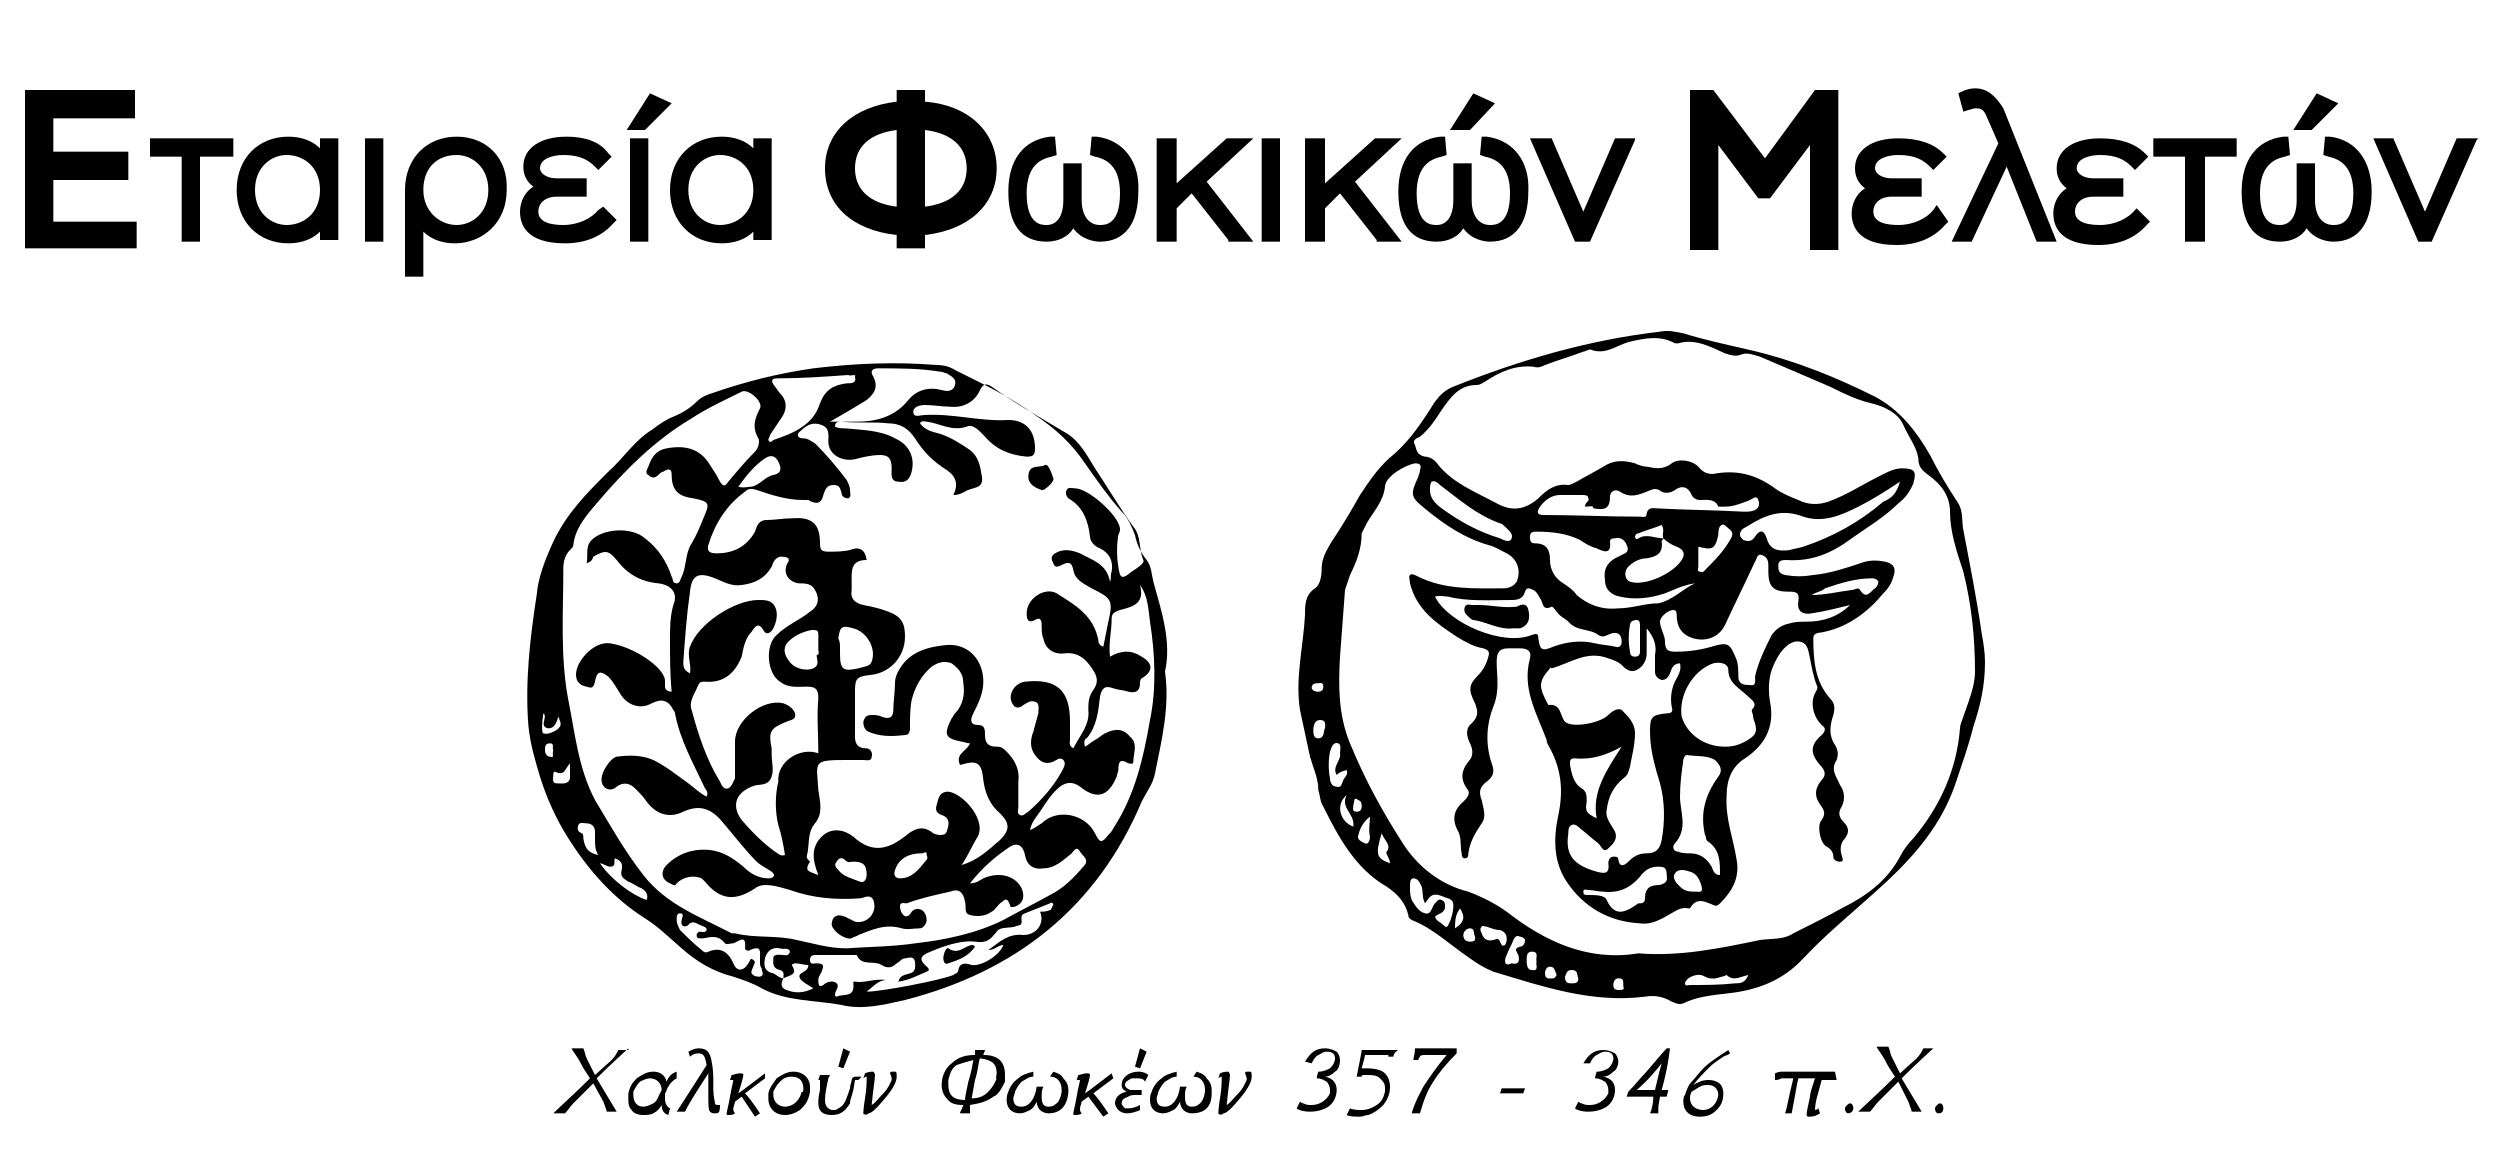 <?xml version="1.0" encoding="utf-8"?>
<!-- Generator: Adobe Illustrator 22.1.0, SVG Export Plug-In . SVG Version: 6.00 Build 0)  -->
<svg version="1.1" id="Layer_1" xmlns="http://www.w3.org/2000/svg" xmlns:xlink="http://www.w3.org/1999/xlink" x="0px" y="0px"
	 viewBox="0 0 150 70" style="enable-background:new 0 0 150 70;" xml:space="preserve">
<style type="text/css">
	.st0{fill:#231F20;}
</style>
<g>
	<g>
		<path d="M69.9,40.3c0.3,2.1-0.2,4.1-0.6,6.1c-0.1,0.6-0.5,1.1-0.8,1.7c-2.7,6.4-7.6,10.2-14.2,11.9c-1.3,0.3-2.6,0.6-3.8,0.3
			c-1.6-0.3-3.3-0.2-4.8-1c-0.5-0.3-1.1-0.5-1.7-0.7c-1.2-0.3-2.2-0.9-3.1-1.7c-0.7-0.6-1.4-1.3-2.2-1.8c-1.9-1.2-3.4-2.9-4.6-4.8
			c-0.7-1.1-1.3-2.4-1.7-3.7c-0.3-1-0.6-2-0.7-3.1c-0.2-2.6,0.1-5.2,0.5-7.8c0.1-1.1,0.5-2.1,1-3.2c0.8-1.7,2-2.9,3.3-4.2
			c0.9-0.8,1.6-1.9,2.6-2.5c0.4-0.3,0.8-0.6,1.3-0.8c0.5-0.2,1-0.5,1.4-0.9c0.3-0.3,0.6-0.4,0.9-0.5c2-0.7,4-1.2,6.1-1.5
			c2.5-0.3,4.9-0.4,7.4-0.2c0.4,0,0.8,0.1,1.1,0.3c1.6,0.8,3.3,1.6,4.8,2.7c1.2,0.8,2.2,1.7,3,2.9c0.7,1,1.4,2,2.2,2.9
			c0.4,0.4,0.6,0.9,0.8,1.4c0.1,0.5,0.3,1,0.7,1.5c0.3,0.4,0.3,0.9,0.4,1.3C69.7,36.7,70.3,38.5,69.9,40.3z M47,58.7
			c0-0.2,0.1-0.4-0.2-0.5c-0.5-0.1-0.4-0.5-0.4-0.7c0-0.3,0.4-0.2,0.6-0.2c0.1,0,0.3,0.1,0.4-0.2c-0.1-0.3-0.4-0.1-0.6-0.2
			c-0.5-0.1-0.8,0.2-0.9,0.6c-0.1,0.5,0,0.8,0.5,0.9C46.6,58.5,46.8,58.7,47,58.7c-0.2,0.4-0.1,0.6,0.2,0.7c0.5,0.2,1,0.2,1.6-0.1
			c-0.3-0.2-0.7-0.4-0.8-0.6c-0.2-0.4,0.5-0.3,0.5-0.8c-0.3,0-0.5-0.1-0.8-0.1c-0.1,0-0.2,0.1-0.2,0.1C47.9,58.5,47.4,58.5,47,58.7z
			 M49.1,52.5c-0.4-1-0.4-1.7,0.2-2.3c0.6-0.6,1.4-0.4,1.9,0c1.2,1.1,2.2,0.7,3.2-0.1c0.5-0.4,1-0.6,1.6-0.1
			c0.2,0.1,0.7,0.2,0.8-0.1s0.3-0.8-0.3-1c-0.3-0.1-0.4-0.3-0.3-0.6c0.1-0.3,0.1-0.8,0.7-0.8c0.9,0.1,2.4,1.8,1.7,2.8
			c-0.3,0.5-0.5,1-0.9,1.6c1-0.3,1.6-0.9,2.3-1.5c0.6-0.6,0.6-1,0-1.6c-0.6-0.5-0.9-1.2-1-2c-0.1-1.1-0.4-1.2-1.4-0.9
			c-0.3-0.7,0.4-0.8,0.6-1.3c-0.2,0-0.4-0.1-0.5-0.1c-1-0.2-1.1-0.4-0.6-1.4c0.1-0.1,0.1-0.2,0.2-0.3c0.5-0.5,0.6-1.2,0.5-1.8
			c0-0.6-0.3-0.9-0.7-1.2c-0.5-0.2-0.9,0-1.2,0.2c-0.6,0.5-1,1.2-1.2,2c-0.1,0.5-0.1,1.1-0.1,1.6c0,0.2,0,0.5-0.3,0.5
			c-0.8,0.1-1.5,0.1-2.2-0.2c-0.2-0.1-0.3-0.3-0.3-0.6c0.1-0.3,0.2-0.4,0.5-0.4c0.2,0,0.4,0,0.6,0.1c0.5,0.2,0.7,0,0.7-0.4
			c0-0.5,0.1-1.1,0.1-1.6c0-0.3,0.1-0.6,0.3-0.9c0.6-1,1.7-1.3,2.8-1.4c1.3-0.1,2.2,0.9,2.2,2.2c0,0.7-0.3,1.3-0.6,1.9
			c-0.2,0.4-0.2,0.7,0.3,0.7c0.4,0,0.4,0.3,0.4,0.6c0,0.5,0.2,0.7,0.7,0.7c0.3,0,0.4,0.1,0.6,0.3c0.5,0.5,0.8,1.1,0.7,1.8
			c0,0.5,0,1,0,1.5c0,0.2-0.1,0.4,0.1,0.5c0.2,0.1,0.3-0.1,0.5-0.2c0.8-0.7,1.5-1.5,2-2.4c0.1-0.2,0.3-0.5,0.1-0.7s-0.4,0-0.6,0.1
			c-0.5,0.2-0.8,0-1.1-0.4s-0.3-0.9-0.1-1.4c0.1-0.4,0.2-0.7,0.3-1.1c0-0.3,0.1-0.6-0.2-0.7c-0.3-0.1-0.5,0.1-0.7,0.2
			c-0.2,0.2-0.5,0.2-0.6,0c-0.4-0.5,0-1.3,0.7-1.4c1.9-0.2,2.7,0.5,2.7,2.4c0,0.4,0,0.8,0,1.1c0,0.2-0.1,0.3,0.2,0.5
			c0.4-0.8,1-1.4,0.9-2.3c0-0.4,0-0.8,0.3-1.2c0.2-0.3,0.3-0.6,0.1-1c-0.4-0.7-0.9-1.3-1.8-1.2c-0.7,0.1-1.2-0.3-1.3-0.9
			c-0.1-0.2-0.1-0.5-0.1-0.8s-0.1-0.5-0.4-0.3c-0.4,0.2-0.5,0-0.5-0.4c0-0.9,1.1-1.6,1.8-1.2c1.1,0.7,2.2,1.3,2.5,2.8
			c0,0.1,0,0.3,0.3,0.4c0.1-0.5,0.2-1,0.3-1.5c0.3-1.3,0.2-1.4-1-2c-0.5-0.3-1-0.5-1.1-1.1c-0.1-0.5-0.3-0.5-0.7-0.3
			c-0.2,0.1-0.4,0.2-0.5-0.1c-0.1-0.2-0.2-0.4,0.1-0.6c0.5-0.3,1-0.2,1.5,0c0.7,0.4,1.6,0.6,1.8,1.7c0.1-0.2,0-0.4,0.1-0.6
			c0.1-0.6-0.1-1.1-0.7-1.4c-0.3-0.1-0.6-0.4-0.6-0.7c-0.1-0.9-0.4-1.8-1.3-2.3c-0.1-0.1-0.2-0.3-0.1-0.5c0.1-0.2,0.3-0.1,0.5-0.1
			c0.8,0,2.6,1.6,2.7,2.4c0,0.1,0,0.2-0.1,0.4c-0.1,0.6-0.1,1.3,0,1.9c0.1,0.7,0.2,0.8,0.8,0.3c0.3-0.2,0.8-0.5,0.7-0.7
			c-0.3-0.7-0.1-1.4-0.6-2c-0.8-1.1-1.5-2.3-2.3-3.5c-0.5-0.8-0.9-1.6-1.7-2.1c-1.5-0.9-3.1-1.8-4.5-2.8C59.2,23,59,23,58.8,23.4
			c-0.3,0.7-1,1.1-1.8,1c-0.5,0-1-0.1-1.5-0.1c-0.3,0-0.7,0.1-0.7,0.4c0,0.4,0.4,0.2,0.7,0.2c1.7-0.1,3.3,0.4,5,0.3
			c1.1,0,1.6,0.7,1.6,1.7c0,0.4-0.1,0.5-0.5,0.5c-1-0.1-1.8-0.4-2.5-1.2c-0.3-0.3-0.7-0.8-1.1-0.6c-0.9,0.3-1.6-0.2-2.4-0.3
			c-0.1,0-0.3-0.1-0.4,0.1c0.3,0.4,0.7,0.5,1.1,0.6c0.7,0.2,1.3,0.6,1.9,1c0.5,0.4,0.6,0.9,0.7,1.5c0.2,0.9-0.6,0.7-1,1
			c-0.2,0.1-0.4,0.2-0.7,0.2c0.3-0.6,0.2-1.1-0.4-1.5c-0.8-0.5-1.4-1.1-1.9-1.9c-0.4-0.6-0.9-0.9-1.6-0.9c-0.9-0.1-1.9,0-2.8-0.1
			c-0.2,0-0.4,0-0.4,0.3c0.2,0.1,0.4,0.1,0.6,0.1c1,0.1,2.1,0.1,3,0.6c0.9,0.4,1.2,1.2,1,2c-0.1,0.4-0.3,0.7-0.8,0.6
			c-0.5,0-0.4-0.5-0.4-0.8c0-0.6-0.2-0.8-0.7-0.8c-0.4,0-0.9,0.1-1.3,0.2c-0.9,0.3-1.8-0.2-1.8-1c0-0.4,0.1-0.8-0.4-1
			s-0.9,0-1.2,0.3c-0.1,0.1-0.3,0.2-0.2,0.4c0.1,0.1,0.2,0.1,0.3,0.1c0.3,0,0.5,0.2,0.7,0.3c0.7,0.7,1.3,1.4,1.9,2.2
			c0.1,0.2,0.2,0.4,0.2,0.6s0.1,0.4-0.1,0.5c-0.2,0-0.4-0.1-0.4-0.3c-0.1-0.3-0.1-0.5-0.5-0.5s-0.5,0.3-0.6,0.6
			c-0.1,0.5-0.4,0.6-0.9,0.3C48.4,30,48.3,30,48.2,30c-1,0-1.9-0.3-2.8-0.6c-0.3-0.1-0.5-0.1-0.7,0.1c-1.1,0.8-1.8,1.9-2.2,3.2
			c-0.1,0.4,0.1,0.5,0.5,0.5c1,0,1.8-0.4,2.3-1.3c0.1-0.3,0.2-0.7,0.7-0.7s1-0.1,1.5-0.1c1.2-0.1,1.7,0.3,1.7,1.5
			c0,0.4,0.1,0.5,0.5,0.5s0.9,0,1.3-0.1c0.5-0.2,0.9-0.1,1,0.6c-1,0-0.9,0.7-0.9,1.4c0,0.1,0,0.3,0,0.4c-0.1,0.5,0.2,0.8,0.7,0.9
			c0.5,0.1,1,0.2,1.5,0.4c0.8,0.3,1,0.7,1,1.5c0,1.2-0.9,2.2-2.1,2.3c-0.8,0.1-0.9,0.2-0.9,1s0,1.5,0,2.3c0,0.5-0.1,1.1,0.7,1.1
			c0.2,0,0.4,0.3,0.3,0.5c0,0.3-0.3,0.2-0.5,0.2c-0.3,0-0.7,0-1,0c-2.1,0-1.8,0.1-1.7,1.8c0.1,0.7,0.3,1.4-0.2,2s-0.3,1.3-0.5,2
			c0,0.1,0.1,0.2,0.2,0.3C48.2,52.3,48.6,52.3,49.1,52.5z M35.2,33.8c0.1-0.5-0.1-1,0.3-1.4c0.7-0.7,2.4-0.8,3.2-0.1
			c0.8,0.6,1.3,1.4,1.6,2.3c0.1,0.1,0,0.4,0.3,0.4c0.2,0,0.2-0.2,0.3-0.4c0.3-0.6,0.2-1.4,0.6-2c0.3-0.5,0.5-1,0.7-1.5
			c0.4-0.9,0.4-1-0.6-1.2c-0.8-0.1-1.3-0.4-1.3-1.4c0-0.4-0.2-0.4-0.5-0.2c-0.1,0-0.2,0.1-0.3,0.2c-0.2,0.2-0.4,0.2-0.6,0
			c-0.2-0.1-0.1-0.3,0-0.5c0.2-0.6,0.5-1,1.1-1.1c1.1-0.2,2,0,2.6,1c0.2,0.3,0.4,0.6,0.6,1c0.2,0.3,0.3,0.3,0.5,0
			c0.5-0.6,1-1.2,1.6-1.8c0.2-0.2,0.3-0.6,0.2-0.8c-0.4-0.7-0.2-1.2,0.1-1.8c0.2-0.4-0.7-1.2-1.1-1c-1,0.5-2.1,1-3,1.6
			c-2.2,1.3-4,3.1-5.7,5.1c-0.6,0.7-1.3,1.5-1.4,2.5c0,0.1-0.1,0.2-0.2,0.3c-0.3,0.3-0.4,0.7-0.4,1.1c0,2.6-0.2,5.3,0.3,7.9
			c0.4,2,0.6,4.1,1.6,6c0.9,1.5,1.8,3.1,2.9,4.5C40,54.3,42,55,43.9,56c0.1,0,0.2,0,0.2,0c1.2,0.3,2.5,0.1,3.7,0.4
			c1,0.2,1.9,0.5,3,0.5c1.4-0.1,2.8-0.1,4.1-0.3c1.8-0.2,3.7-0.6,5.3-1.4c0.9-0.5,1.9-1,2.8-1.5c0.8-0.4,1.4-1,2-1.7
			c0.4-0.4,0-0.6-0.2-0.9c-0.2-0.4-0.4,0-0.5,0.1c-0.5,0.4-1,0.9-1.7,0.9c-0.6,0.1-1-0.2-1.1-0.8c-0.1-0.5-0.4-0.8-0.9-0.5
			c-0.9,0.6-1.7,1.3-2.4,2.2c0.4,0,0.6-0.2,0.8-0.3c0.9-0.4,1.9-0.2,2.3,0.6c0.2,0.5,0.1,0.9-0.4,1.1c-0.1,0-0.3,0.1-0.3-0.1
			c-0.2-0.6-0.4-0.2-0.6-0.1c-0.2,0.2-0.3,0.4-0.5,0.5c-0.4,0.3-0.9,0.3-1.3,0.2c-0.4-0.1-0.2-0.5-0.3-0.8c-0.1-0.6-0.4-0.8-0.9-0.6
			c-0.9,0.2-1.8,0.4-2.6,0.7c-0.2,0-0.4-0.1-0.4,0.2c0,0.2,0.1,0.4,0.2,0.5c0.2,0.2,0.4,0,0.5-0.2c0.2-0.2,0.4-0.2,0.6-0.1
			c0.2,0.1,0.3,0.4,0.3,0.6c0,0.2-0.2,0.5-0.4,0.5c-0.4,0-0.7,0.1-1.1,0c-1-0.3-1.8,0.1-2.6,0.4c-0.1,0.1-0.3,0.1-0.4,0.2
			c-0.4,0.1-1.1-0.4-1.2-0.8c0-0.5,0.3-0.7,0.8-0.5c0.2,0.1,0.4,0.2,0.6,0.3c0.4,0.1,0.8-0.1,1-0.4c0.2-0.3,0.2-0.6,0.1-0.9
			c-0.2-0.4-0.6-0.1-0.8-0.1c-1.4,0.1-2.8,0-4.2-0.5c-0.7-0.2-1.6-0.5-2.1-0.1c-1.2,0.8-2.1,0.7-3-0.4c-0.1-0.1-0.1-0.1-0.2-0.2
			c-0.5-0.2-1.1-0.1-1.5,0.3c-0.1,0.2-0.2,0.1-0.4,0c-0.5-0.2-0.6-0.7-0.2-1.1c0.7-0.7,1.6-1,2.6-0.9c0.8,0.1,1.4,0.5,2,1
			c0.4,0.4,0.9,0.7,1.5,0.7c0.1,0,0.2,0,0.3-0.1s0-0.2-0.1-0.3c-0.3-0.2-0.7-0.4-0.9-0.6c-0.7-0.7-1.3-1.5-1.9-2.2
			c-0.7-0.9-1.4-1.3-2.5-0.8c-0.8,0.4-1.6,0.2-2.2-0.6c-0.2-0.3-0.4-0.5-0.7-0.8s-0.7-0.4-1.1-0.1c-0.3,0.3-0.8,0.2-0.9-0.3
			c-0.1-0.5,0.5-1.4,0.9-1.5c0.8-0.1,1.5-0.1,2.2,0.2c0.8,0.4,1.4,0.9,2.1,1.4c0.4,0.3,0.7,0.6,1.1,0.8c0.1-0.2,0-0.4-0.1-0.5
			c-0.7-1.5-1.5-2.9-1.8-4.5c0-0.1-0.1-0.2-0.1-0.2c-0.3-0.6-0.7-0.7-1.3-0.4c-0.7,0.4-1.5,0.1-1.9-0.6c-0.2-0.3-0.4-0.7-0.7-1
			c-0.5-0.4-0.7-0.3-0.8,0.3c-0.1,0.4-0.2,0.4-0.5,0.3c-0.6-0.1-0.8-0.6-0.5-1.3c0.4-0.8,1.2-1.4,1.9-1.3c1.4,0.2,3.2,1.4,3.3,2.2
			c0,0.1,0,0.3,0,0.4c0,0.2,0.2,0.3,0.4,0.3c-0.1-1-0.1-2.1-0.1-3.1c0-0.7,0-1.4,0.2-2.1c0.3-0.7-0.1-1.2-0.9-1.3
			c-1.1-0.1-1.9-0.6-2.5-1.4c-0.5-0.6-0.7-0.6-1.4-0.2C35.5,33.7,35.4,33.7,35.2,33.8z M49.1,45.2L49.1,45.2c0-1.2-0.1-2.3,0-3.3
			c0-0.6-0.2-0.7-0.7-0.7s-1.1,0.1-1.6-0.3c-0.8-0.5-0.9-2.2-0.2-2.8c0.6-0.6,1.4-0.9,2-1.4c0.5-0.3,0.6-0.8,0.3-1.3
			c-0.2-0.4-0.6-0.4-1-0.4c-0.6-0.1-0.9-0.6-0.7-1.1c0-0.1,0.2-0.2,0.1-0.4c-0.1-0.1-0.4-0.1-0.5-0.1c-0.3,0.1-0.4,0.3-0.5,0.6
			c-0.4,0.7-1,1-1.8,1.1c-0.6,0.1-1.1-0.2-1.6-0.4c-1-0.4-1.4-0.2-1.5,0.8c-0.2,1.4-0.3,2.8-0.4,4.2c0,0.3,0,0.5,0.4,0.7
			c0.1-0.5-0.2-1.1,0-1.6c0.5-1.4,2.7-2.8,4.1-2.8c0.4,0,0.8,0,1,0.4s0.1,0.9-0.1,1.3c-0.1,0.2-0.4,0.5-0.6,0.1
			c-0.3-0.5-0.5-0.2-0.7,0.1c-0.4,0.4-0.5,1-0.6,1.5c-0.4,1-1.1,1.6-2.2,1.5c-0.2,0-0.3,0-0.4,0.2c-0.2,0.5-0.6,1-0.4,1.5
			c0.4,1.5,0.9,3,1.7,4.3c0.1,0.2,0.2,0.5,0.5,0.4c0.2-0.1,0.3-0.4,0.4-0.6c0-0.1,0-0.3,0-0.4c0-0.6,0-1.2,0-1.8
			c0-1.3,1.7-2.6,2.9-2.3c0.3,0.1,0.6,0.3,0.7,0.6c0.1,0.4-0.3,0.4-0.5,0.5c-1,0.4-1.1,0.6-0.9,1.6c0,0.1,0,0.3,0,0.4
			c0,0.5,0.2,1-0.1,1.5c-0.3,0.4-0.7,0.2-1.1,0.4c-1,0.4-1.2,1.2-0.6,2c0.6,0.7,1.3,1.4,2,1.9c0.2,0.1,0.3,0.3,0.6,0.2
			c-0.1-0.6-0.2-1.2-0.4-1.8c-0.2-0.8-0.2-1.8,0-2.6C46.6,45.7,48,44.8,49.1,45.2z M65.1,44.8c0.2-0.1,0.4-0.3,0.6-0.4
			c0.2-0.1,0.4-0.3,0.6-0.4c0.6-0.3,1.1-0.3,1.5,0.2c0.5,0.4,0.2,1,0.2,1.5c0,0.2-0.2,0.1-0.3,0.1c-0.5-0.3-0.6-0.1-0.6,0.4
			c0,0.1-0.1,0.3-0.1,0.4c-0.5,1.2-1.2,1.4-2.2,0.6c-0.4-0.3-0.8-0.3-1.2,0c-0.5,0.4-0.8,0.9-1.2,1.5c-0.2,0.3-0.5,0.6-0.6,1.1
			c0.3-0.1,0.5-0.3,0.7-0.4c0.9-0.9,2.6-0.6,3.2,0.6c0.3,0.6,0.4,0.6,0.8,0.1c0.1-0.1,0.2-0.2,0.3-0.4c1.3-2,1.8-4.2,2.2-6.5
			c0.4-1.9,0.3-4,0-5.9c-0.1-0.7-0.1-1.5-0.6-2.2c0.3,1.1-0.4,1.3-1.2,1.5c-0.3,0.1-0.5,0.2-0.5,0.5c0,0.8-0.2,1.5-0.1,2.3
			c0.7-0.4,1.3-0.4,1.9,0c0.7,0.4,0.7,0.9,0,1.3c-0.1,0.1-0.1,0.2-0.1,0.3c0,0.5-0.3,0.6-0.7,0.5c-0.3-0.1-0.6-0.1-0.9-0.2
			c-0.5-0.2-0.7,0-0.8,0.5c-0.1,0.9-0.2,1.8-0.8,2.5C65.1,44.3,65,44.5,65.1,44.8z M52,59.5c0.9,0,4.5-0.7,5.2-1
			c0.1-0.1,0.3-0.1,0.3-0.3c0.1-0.5,0.5-0.4,0.8-0.3c0.6,0.1,1.7-0.6,1.9-1.2c-0.3,0-0.5,0.3-0.9,0.3c0.7-0.5,1.2-1,2.1-0.9
			c0.8,0,1.3-0.7,1-1.4c0.2,0,0.4,0,0.6-0.1c0.1,0,0.1-0.2,0.2-0.3c0-0.1-0.1-0.2-0.2-0.1c-0.5,0.2-1,0.4-1.5,0.6
			c-0.3,0.1-0.2,0.3-0.2,0.5c0,0.3-0.3,0.2-0.4,0.3c-0.4,0.1-0.9,0-1.1,0.3c-0.4,0.5-0.6,0.7-1.3,0.6c-0.9-0.1-2,0.3-2.9,0.7
			c-0.4,0.2-0.4,0.4-0.1,0.7c0.1,0.1,0.4,0.3,0.1,0.4c-0.5,0.2-1,0.5-1.7,0.6c0.1-0.4,0.4-0.4,0.7-0.5c0.4-0.1,0.3-0.5,0.3-0.7
			c-0.1-0.4-0.4-0.2-0.6-0.2c-0.2,0-0.3,0.2-0.5,0.3c-0.3,0.3-0.6,0.3-0.9,0.1c-0.5-0.3-1.2,0.1-1.5-0.6c0,0-0.1,0-0.2,0
			c-0.7,0-1.4,0-2.2,0c-0.2,0-0.4,0-0.4,0.3s0.2,0.2,0.4,0.2c0.5,0,0.4,0.2,0.3,0.5c-0.1,0.2-0.2,0.3-0.2,0.5s0,0.5,0.3,0.3
			c0.2-0.2,0.6-0.3,0.8-0.1s-0.1,0.4-0.1,0.7c0,0,0,0.1,0.1,0.1c0.4-0.2,1.1,0.1,1-0.8c0-0.1,0-0.1,0.1-0.1c0.6,0.1,1.1-0.2,1.9-0.1
			C52.7,58.8,52.4,59.2,52,59.5z M49.8,25.3c0.6,0,1.1,0,1.6,0c1.2,0,2.3-0.3,3.1-1.3c0.5-0.6,1.2-0.8,2-0.6
			c0.3,0.1,0.7,0.1,0.8-0.3s-0.2-0.5-0.5-0.7c-0.1,0-0.2-0.1-0.4-0.1c-1.2-0.2-2.5-0.2-3.7-0.2c-0.4,0-0.5,0.2-0.3,0.5
			c0.3,0.6,0.1,1-0.4,1.4C51.2,24.5,50.5,24.9,49.8,25.3z M50.9,22.5c-1.4,0.1-2.8,0.2-4.2,0.2c-0.4,0-0.5,0.1-0.2,0.5
			c0.1,0.1,0.2,0.3,0.3,0.4c0.5,0.5,0.4,1.1,0,1.6c-0.2,0.3-0.4,0.6-0.6,0.9c0,0.1-0.1,0.2-0.1,0.3c0.1,0.2,0.2,0.1,0.3,0
			c1.2-0.4,2.4-0.9,2.8-2.2c0.3-0.8,0.8-1.1,1.6-1.2c0.3,0,0.6,0,0.5-0.4C51.4,22.4,51,22.6,50.9,22.5z M45.6,57.8L45.6,57.8
			c0-0.1,0-0.2,0-0.3c0-0.4,0.1-0.8-0.6-0.5c-0.1,0.1-0.3,0-0.3-0.1c0.1-0.9-0.4-0.4-0.7-0.3c-0.2,0-0.4,0.1-0.5,0
			c-0.4-0.5-0.8-0.4-1.3-0.3c-0.1,0-0.1,0-0.2,0c-0.2,0-0.2-0.1-0.2-0.2c0-0.1,0.1-0.2,0.2-0.2c0.1,0,0.3,0.1,0.4-0.1
			c0-0.2-0.2-0.2-0.4-0.3s-0.5-0.3-0.7,0c-0.1,0.1-0.5,0.2-0.4-0.3c0-0.1,0.2-0.4-0.1-0.4c-0.2,0-0.2,0.2-0.2,0.4s0.1,0.4,0.2,0.6
			c0.4,0.4,0.8,0.8,1.3,1.2c0.1,0.1,0.2,0.2,0.4,0.1c0.7-0.3,1.2,0,1.5,0.7c0.2,0.5,0.6,0.5,0.9,0c0.1-0.1,0.1-0.4,0.3-0.2
			c0.2,0.1,0,0.3,0,0.4c-0.1,0.2-0.2,0.4,0,0.5c0.1,0.1,0.3,0.1,0.4,0.1c0.3-0.1,0.1-0.3,0.1-0.5C45.6,58,45.6,57.8,45.6,57.8z
			 M50.4,38.8c0,0.1,0,0.3,0,0.4c0,1,0.2,1.1,1.1,0.9c0.3-0.1,0.7-0.1,0.8-0.4c0.3-0.8-0.3-1.8-1.1-2c-0.7-0.2-0.8-0.1-0.9,0.6
			C50.4,38.5,50.4,38.7,50.4,38.8z M49.1,39L49.1,39c0-0.3,0-0.6,0-0.9c0-0.3-0.1-0.3-0.4-0.3c-0.5,0.1-1,0.3-1.4,0.7
			c-0.3,0.3-0.3,0.7,0,1.1c0.3,0.5,1,0.7,1.5,0.5c0.4-0.2,0.2-0.5,0.2-0.8C49.2,39.3,49.1,39,49.1,39z M44.3,29.2
			c0.3,0.1,0.6,0,0.8,0c0.5-0.1,0.8-0.6,1.3-0.7s0.5-0.4,0.3-0.8s-0.5-0.4-0.8-0.2C45.3,27.9,44.8,28.5,44.3,29.2z M38.8,54
			c0.1-0.3,0-0.5-0.3-0.7c-0.3-0.1-0.5-0.3-0.8-0.4c-0.3-0.2-0.5-0.3-0.4-0.7s-0.1-0.6-0.4-0.7c-0.1,0.2,0.1,0.5-0.3,0.5
			c-0.2,0-0.4-0.2-0.6-0.2C36.7,52.8,37.9,53.7,38.8,54z M55.3,51.2c-0.9,0-1.4,0.4-1.6,1c-0.1,0.3,0,0.5,0.3,0.5
			c0.7,0,1.1-0.5,1.5-1c0.1-0.1,0.2-0.2,0.1-0.4C55.6,51,55.5,51.2,55.3,51.2z M52,52.5c0-0.6-0.2-0.8-0.8-0.8
			c-0.2,0-0.3,0.1-0.5-0.1c-0.2-0.2-0.4-0.1-0.5,0.1c-0.2,0.2,0,0.4,0.1,0.5c0.3,0.4,0.8,0.5,1.3,0.7C51.8,53,52,52.8,52,52.5z
			 M35.9,51.3c-0.2-0.3-0.2-0.6-0.2-1c0-0.1,0-0.3,0-0.4c0-0.3-0.2-0.5-0.5-0.5c-0.2,0-0.4-0.1-0.5,0.1c-0.1,0.3,0,0.4,0.2,0.5
			c0.1,0,0.1,0.2,0.1,0.3C35.1,51,35.4,51.2,35.9,51.3z M34.2,45.8c-0.3,0.3-0.3,0.8-0.9,0.5c-0.1,0-0.1,0.1-0.1,0.2
			c0,0.2-0.1,0.5,0.2,0.5s0.7,0.1,0.8-0.3C34.2,46.3,34.2,46.2,34.2,45.8z M33.5,43c-0.1,0.3-0.2,0.7-0.6,0.7
			c-0.6-0.1,0-0.7-0.3-0.9c-0.1,0.6-0.1,1.2,0,1.2c0.3,0.1,0.6-0.1,0.8-0.2C33.8,43.5,33.6,43.3,33.5,43z M33.2,45
			c-0.1-0.1,0.1-0.4-0.2-0.4s-0.3,0.2-0.3,0.4s0.1,0.4,0.3,0.4C33.3,45.5,33.1,45.3,33.2,45z"/>
	</g>
	<g>
		<path d="M119.1,39.7c0,1.5-0.3,2.7-0.7,3.9c-0.3,1.2-0.7,2.3-1.1,3.5c-0.8,2.3-2.3,4.1-4,5.7c-1.7,1.6-3.5,3-5.1,4.7
			c-1.2,1.3-2.7,1.9-4.5,2.1c-0.9,0.1-1.9,0.2-2.7,0.6c-0.3,0.1-0.4,0-0.7-0.1c-0.5-0.3-1-0.4-1.6-0.3c-3.2,0.4-6.1-0.6-9.1-1.5
			c-0.5-0.2-1-0.5-1.4-0.8c-1.2-0.8-2.2-1.8-3.5-2.3c-0.1-0.1-0.2-0.1-0.2-0.3c-0.2-0.8-0.7-1.3-1.3-1.7c-1.9-1.1-2.9-3-3.8-4.8
			c-0.2-0.3-0.2-0.7-0.3-1c0-0.7-0.3-1.3-0.5-2c-0.2-0.9-0.4-1.9-0.6-2.8c-0.3-1.9,0.2-3.8,0.3-5.7c0-0.6,0-1.2,0.6-1.6
			c0.3-0.2,0.4-0.7,0.4-1.2c0-0.6,0.3-1.1,0.6-1.6c0.6-0.9,1.2-1.9,1.7-2.8c0.6-0.9,1.2-1.8,2.1-2.5c1-0.9,1.7-2,2.4-3.1
			c0.3-0.4,0.6-0.7,1.1-0.9c4-1.6,8.1-2.8,12.4-3.3c0.5-0.1,0.9,0,1.4,0.1c1.3,0.4,2.7,0.7,4,1c2.6,0.6,5.1,1.6,7.5,2.8
			c1.5,0.8,2.5,2.1,3.3,3.5c0.5,1,1.1,2,1.7,2.9c0.3,0.5,0.2,1.1,0.3,1.6c0.4,2.1,0.8,4.1,1.1,6.2C119,38.5,119.1,39.2,119.1,39.7z
			 M99.8,32.3c-0.1-0.2,0.1-0.5-0.1-0.8c-0.5,0.2-0.9,0.3-1.4,0.5c-0.1,0-0.2,0.1-0.2,0.2c0,0.1,0.1,0.2,0.2,0.1
			C98.8,32,99.3,32.3,99.8,32.3c0,0.1-0.1,0.1-0.1,0.2c0.1,0.7-0.3,0.9-0.9,1c-0.4,0-0.8,0.2-1.1,0.5c-0.3,0.3-0.2,0.8,0.1,0.9
			c0.9,0.3,2.6-0.5,3.1-1.3c0.2-0.3,0.2-0.6-0.3-0.8C100.3,32.7,100,32.5,99.8,32.3z M98.3,57.2c2.5,0.2,4.9-0.3,7.3-0.8
			c0.7-0.1,1.4,0,2-0.4c1-0.5,2-1,2.9-1.5c1.4-0.7,2.7-1.6,3.5-3.1c0.2-0.4,0.5-0.8,0.8-1.1c1.6-1.9,2.6-4.1,2.8-6.6
			c0-0.2,0.1-0.4,0.2-0.7c0.3-0.9,0.7-1.8,0.7-2.7c0-2-0.2-4-0.7-6c-0.4-1.2-0.8-2.4-0.8-3.6c0-1-0.6-1.7-1.3-2.2
			c-0.4-0.3-0.6-0.5-0.6-1c-0.1-0.7-0.6-1.3-0.9-2s-1.1-1.1-1.9-1.3c-0.9-0.2-1.7-0.6-2.5-1c-1.4-0.6-2.8-1.2-4.2-1.8
			c-0.4-0.1-0.8-0.3-1.2-0.1c-0.3,0.1-0.6,0-0.9-0.1c-0.9-0.4-1.8-0.9-2.8-0.6c-0.1,0-0.1,0-0.2,0c-0.9-0.5-1.8-0.3-2.7-0.1
			c-0.8,0.2-1.4,0.8-2.3,0.5c-0.1-0.1-0.4,0.1-0.5,0.1c-0.8,0.3-1.5,0.5-2.3,0.8C92.5,22,92.3,22.1,92,22c-1.1-0.1-2,0.3-2.9,0.9
			c-0.2,0.1-0.3,0.2-0.5,0.2c-1.1,0-1.6,0.8-2.1,1.5c-0.4,0.6-0.7,1.1-1.3,1.6c-0.2,0.1-0.5,0.2-0.3,0.5c0.1,0.3,0.1,0.6,0.6,0.7
			c0.3,0,0.6,0.2,0.8,0.5c0.9,1.1,2.2,1.6,3.5,2.3c0.9,0.5,1.7,0.4,2.5-0.3c0.5-0.5,1-0.9,1.8-0.8c0.1,0,0.3-0.1,0.5-0.2
			c0.5-0.3,1.1-0.6,1.6-0.9c0.6-0.4,1.2-0.4,1.9-0.2c0.2,0.1,0.5,0.2,0.7,0.2c0.5,0.1,1,0.2,1.5-0.2c0.4-0.3,1.2-0.2,1.6,0.2
			c0.3,0.4,0.7,0.5,1.1,0.4c1.3-0.2,2.4,0.1,3.5,0.9c0.4,0.3,0.9,0.5,1.4,0.7c0.6,0.3,1.2,0.3,1.8,0.1c1.1-0.4,2-1,3-1.5
			c0.4-0.2,0.9-0.5,1.4-0.5c0.8,0,0.9,0.2,0.7,0.9c-0.2,0.5-0.5,0.9-0.9,1.2c-0.8,0.8-1.8,1.4-2.8,2.1c-1.2,0.9-2.4,1.4-3.9,1.3
			c-0.2,0-0.5,0-0.5,0.3s0,0.5,0.4,0.6c0.6,0.1,1.1,0.1,1.7,0c1-0.1,1.9-0.4,2.8-0.7c0.5-0.2,1-0.2,1.5-0.1c0.5,0.1,0.7,0.4,0.5,0.9
			c-0.1,0.4-0.3,0.7-0.6,1c-0.9,1.1-2.1,2-3.5,2.3c-0.3,0.1-0.7,0-0.7,0.4c0,1.3,0.1,2.6,1,3.6c0.3,0.3,0.3,0.6,0.2,1
			c-0.2,0.6-0.3,1.2,0.1,1.8c0.2,0.3,0.2,0.6,0.1,0.9c-0.4,0.6,0,1,0.2,1.5c0.3,0.4,0.3,0.9,0.1,1.3c-0.2,0.3-0.2,0.6,0.1,0.9
			c0.3,0.3,0.4,0.6,0.1,1c-0.3,0.3-0.3,0.7-0.2,1c0,0.1,0.2,0.4-0.1,0.4c-0.2,0-0.4-0.1-0.4-0.3c0-0.3-0.2-0.5-0.4-0.6
			c-0.4-0.2-0.6-1.3-0.3-1.6c0.2-0.3,0.2-0.5,0-0.8c-0.4-0.5-0.5-1,0-1.6c0.3-0.3,0.2-0.6-0.1-0.9c-0.6-0.7-0.6-1.2,0.1-1.8
			c0.2-0.2,0.3-0.4,0-0.6c-0.5-0.5-0.7-1.3-0.4-1.9c0.1-0.2,0.2-0.3,0.1-0.5c-0.2-0.5-0.3-1.1-0.4-1.6c-0.1-0.4-0.1-0.9-0.6-1
			s-0.9,0.3-1.2,0.7c-0.2,0.3-0.4,0.7-0.5,1c-0.2,0.6-0.2,1.3-0.1,1.9c0.3,1.5-0.3,2.6-1.5,3.4c-0.8,0.5-1.1,1.3-1.1,2.2
			c-0.1,1.4,0.4,2.6,0.6,3.9c0.2,1.1-0.3,1.9-1,2.6c-0.1,0.1-0.2,0.2-0.4,0.1c-0.5-0.2-1-0.5-1.4,0.2h-0.1c-0.5-0.1-0.8,0.2-1.2,0.4
			c-0.5,0.3-1.1,0.6-1.7,0.5c-1.9-0.1-3.4-1-4.4-2.5c-0.8-1.2-0.8-2.6-0.5-4s0.2-2.7-0.5-4c-0.1-0.2-0.2-0.3-0.2-0.5
			c-0.6-1.6-1.5-3.1-1-4.9c0.1-0.4-0.1-0.6-0.6-0.6c-0.2,0-0.5,0-0.7,0c-0.5,0-0.7,0.2-0.7,0.8c0,0.9,0.2,1.7-0.2,2.7
			c-0.4,1-0.5,2.2-0.1,3.4c0.2,0.5,0.1,0.8-0.3,1.1s-0.5,0.6-0.3,1.1c0.1,0.5,0.3,1,0,1.4c-0.4,0.6-0.7,1.1-0.8,1.8
			c0,0.1,0,0.3-0.2,0.3s-0.2-0.2-0.2-0.3c-0.1-0.4,0-0.9-0.2-1.3c-0.4-0.7-0.3-1.3,0.3-1.8c0.2-0.2,0.5-0.5,0.2-0.8
			c-0.4-0.6-0.3-1.1,0.1-1.6c0.3-0.3,0.3-0.7,0.1-1.1c-0.2-0.4-0.3-0.9,0.1-1.2c0.4-0.4,0.4-0.7,0.2-1.2c-0.4-0.8-0.4-1.1,0.2-1.7
			c0.3-0.3,0.5-0.7,0.6-1.1c0.1-0.3,0-0.4-0.3-0.5c-0.6-0.1-1.1-0.4-1.6-0.7c-1.2-0.8-2.4-1.6-2.8-3.2c0-0.2-0.1-0.4,0-0.5
			s0.3,0,0.5,0.1c1.6,0.8,3.4,0.7,5.1,0.7c0.3,0,0.6-0.1,0.8-0.4c0.3-0.7,0-1.4-0.6-1.7c-0.4-0.2-0.7-0.4-1.1-0.5
			c-1.4-0.4-2.6-1.2-3.7-2.1c-1-0.8-1-0.9-0.5-2c0-0.1,0.1-0.2,0.1-0.4c0.1-0.3,0-0.4-0.3-0.4c-0.6,0.1-1.8,0.8-1.8,1.4
			c-0.1,0.9-0.7,1.5-1.1,2.2c-0.1,0.2-0.2,0.4-0.3,0.6c0,0.9-0.3,1.7-0.7,2.5c-0.1,0.3-0.2,0.6-0.3,0.9c-0.1,1.3-0.2,2.7-0.3,4
			c-0.1,1.8-0.1,3.5,0.6,5.2c0.9,2.2,2,4.2,3.3,6.2c0.9,1.3,2.2,2.3,3.8,2.7c0.8,0.3,1.6,0.7,2.3,1.2C92.7,56.5,95.3,57.7,98.3,57.2
			z M98.8,37.7c0,0.6,0,1.1,0,1.5s-0.2,0.8-0.6,1s-0.7-0.1-0.9-0.3c-0.2-0.2-0.5-0.3-0.8-0.4c-1.3-0.5-2.3,0.3-3.4,0.6
			C93,40,93,40.1,93,40.1c-0.7,0.8-0.7,1.1-0.1,2.2c0.8-0.1,0.7,0.7,1,1c0.4,0.4,2.1,0.1,2.6-0.4c0.3-0.3,0.7-0.5,0.9-0.2
			c0.3,0.3,0.7,0.7,0.7,1.3c0,0.7-0.2,1.4-0.3,2c-0.1,0.3-0.1,0.5-0.4,0.7c-0.6,0.5-0.9,1.1-1,1.9c-0.1,0.5,0.3,0.9,0.5,1.3
			c0.2,0.5-0.2,0.8-0.4,1c-0.3,0.3-0.4-0.1-0.6-0.3c-0.4-0.3-0.7-0.6-1.1-0.9c-0.1-0.1-0.3-0.3-0.5-0.2s-0.2,0.3-0.2,0.5
			c-0.2,1.3,0.3,1.9,1.7,2.3c0.4,0.1,0.8,0.2,0.7-0.5c0-0.2,0.1-0.4,0.3-0.4c0.2,0,0.3,0,0.3,0.2c0.1,0.5,0.4,0.3,0.6,0.1
			c0.3-0.3,0.6-0.5,1.1-0.5c0.6,0,0.8-0.3,0.9-0.8c0.2-1.1,0.2-2.3-0.1-3.4c-0.3-1-0.6-2-0.6-3.1c0-0.9,0.1-1,1-1.1
			c0.3,0,0.4-0.1,0.3-0.4c-0.1-0.6,0-1.2,0.3-1.7c0.1-0.2,0.3-0.5,0.2-0.9c-0.4,0-0.5,0.3-0.6,0.6c-0.1,0.2-0.2,0.4-0.5,0.4
			c-0.3-0.1-0.4-0.3-0.4-0.5c0-0.3,0-0.7,0-1C99.4,38.8,99.3,38.3,98.8,37.7z M111,36.3c-0.8,0.2-1.6,0.4-2.3,0.5
			c-0.5,0.1-0.9-0.1-0.8-0.7c0.1-0.6-0.2-0.6-0.6-0.6c-0.9,0-1.2-0.3-1.2-1.2c0-0.1,0-0.3,0-0.4c0-0.3-0.1-0.5-0.4-0.6
			s-0.3,0.3-0.4,0.4c-0.6,1.3-1.2,2.5-1.8,3.8c-0.4,0.8-1.2,1-1.9,0.8c-0.7-0.2-1-0.7-1-1.4c0-0.1,0-0.3-0.2-0.3
			c-0.3,0-0.8,0.4-0.8,0.7c0,0.4,0.3,0.8,0.3,1.2c0,0.6,0.3,0.6,0.7,0.6c0.7,0,1.4-0.1,2.1-0.3c1-0.3,1.1-0.2,1.5,0.8
			c0.1,0.3,0.1,0.7,0.1,1c0,0.5,0.4,0.5,0.7,0.5c0.4,0.1,0.3-0.3,0.3-0.5c0.2-0.9,0.6-1.7,1-2.5c0.3-0.4,0.6-0.6,1.1-0.7
			c0.3-0.1,0.7-0.1,1-0.1C109.4,37.3,110.3,37,111,36.3z M103.5,44.8c0.5,0,0.8-0.1,1.2-0.3c0.7-0.4,0.8-0.6,0.5-1.4
			c0-0.2-0.1-0.4-0.1-0.5c0.4-0.4,0-0.6-0.2-0.8c-0.5-0.5-1.2-0.8-1.2-1.6c0-0.4-0.5-0.5-0.9-0.4c-1.2,0.4-2.1,1.9-1.9,3.2
			C101.2,44,102.2,44.8,103.5,44.8z M101.7,35L101.7,35c-0.7,0.1-1.3,0.4-1.8,0.6c-0.9,0.3-1.8,0.4-2.7,0.2c-0.5-0.1-0.9-0.4-0.9-1
			c-0.1-0.6,0.1-1,0.6-1.3c0.2-0.1,0.4-0.2,0.6-0.3s0.2-0.3,0.1-0.5c-0.1-0.3-0.4-0.5-0.7-0.4c-0.1,0-0.3,0-0.3,0.2
			c0.1,0.8-0.4,0.6-0.8,0.4c-0.4-0.1-0.7-0.3-1-0.5c-0.8-0.4-1.7-0.5-2.6-0.5c-0.2,0-0.4,0-0.4,0.3c0,0.2,0,0.4,0.3,0.4
			c0.7,0,0.9,0.4,0.9,1s0.3,1.1,0.8,1.4c0.3,0.2,0.6,0.4,0.8,0.7c0.7,0.6,1.5,0.9,2.5,0.8c0.8,0,1.6-0.3,2.4-0.3
			C100.4,36,101,35.3,101.7,35z M95.1,30.4c0-0.3,0.3-0.3,0.2-0.5c0-0.2-0.2-0.2-0.4-0.2c-0.4,0-0.8,0-1.3,0s-0.9,0.3-1.2,0.7
			c-0.2,0.3-0.2,0.5,0.2,0.5c1.9,0,3.9,0.1,5.8,0.1c0.2,0,0.4,0.1,0.4-0.2c0.1-0.4,0.4-0.3,0.6-0.3c1.7,0.1,3.5,0.1,5.2,0.2
			c0.3,0,0.5,0,0.7-0.1s0.3-0.3,0.2-0.6c-0.1-0.3-0.3-0.1-0.5,0c-0.5,0.2-1,0.4-1.5,0.4c-0.1,0-0.3,0-0.4,0
			c-0.2-0.5-0.7-0.4-1.1-0.4c-0.2,0-0.4-0.1-0.5-0.3c-0.2-0.5-0.6-0.6-1-0.3c-0.3,0.2-0.6,0.2-0.8,0.1c-0.4-0.3-0.6-0.1-0.9,0
			c-0.5,0.2-1,0.4-1.6,0c-0.3-0.2-0.6,0-0.6,0.3c0,0.8-0.4,0.8-1,0.7C95.6,30.3,95.4,30.4,95.1,30.4z M86.1,35.8
			c0.8,1.6,4.1,3,5.8,2.3c0.3-0.1,0.4-0.1,0.4,0.2c0.1,0.7,0.2,0.8,0.9,0.5c0.8-0.3,1.7-0.4,2.5-0.2c0.4,0.1,0.8,0.1,1.2,0.2
			c0.3,0.1,0.4-0.1,0.4-0.3c0-0.4-0.2-0.6-0.6-0.5c-0.3,0.1-0.5,0.3-0.8,0.1c-0.5-0.4-1.3-0.2-1.8-0.8c-0.2-0.2-0.5-0.3-0.7-0.6
			c-0.1-0.1-0.2-0.3-0.3-0.3c-0.6,0.3-0.5-0.3-0.7-0.5c-0.1-0.2-0.2-0.4-0.4-0.5c-0.2-0.1-0.4-0.2-0.5,0.1c-0.1,0.4-0.4,0.5-0.8,0.5
			c-1.3,0-2.6,0.1-3.8-0.2C86.7,35.8,86.4,35.7,86.1,35.8z M114,28.9c-0.9,0.6-1.7,1.1-2.5,1.5c-1,0.5-2.1,1-3.3,0.6
			c-1.3-0.5-2.3-0.1-3.4,0.6c-0.2,0.1-0.4,0.2-0.4,0.5c0,0.1,0.1,0.2,0.2,0.3c0.3,0.1,0.5,0.1,0.7-0.2c0.4-0.6,0.6-0.2,0.7,0.1
			c0.2,0.7,0.7,0.8,1.4,0.7c0.3-0.1,0.5-0.1,0.8-0.2c1.8-0.6,3.4-1.5,4.8-2.7C113.5,29.9,113.8,29.6,114,28.9z M103.2,52.5
			c0-0.8,0-1.5-0.7-2c-0.2-0.1-0.1-0.3-0.2-0.4c-0.3-1.3,0-2.4,0.8-3.5c0.3-0.4,0.1-0.7-0.2-1c-0.5-0.3-1.1-0.2-1.7-0.3
			c-0.1,0-0.2,0.2-0.2,0.3c-0.1,0.7-0.2,1.4-0.2,2.2c0,0.9,0.5,1.9-0.3,2.8c-0.2,0.2-0.1,0.5,0.2,0.5c0.2,0.1,0.5,0.1,0.7,0.1
			c0.6,0,1,0.3,1.3,0.8C102.8,52.3,102.9,52.5,103.2,52.5z M85.8,29.4c0,0.5,0.3,0.8,0.7,1.1c1.1,0.8,2.2,1.4,3.5,1.8
			c0.2,0.1,0.6,0.3,0.7,0s-0.2-0.5-0.4-0.7c-0.1-0.1-0.2-0.2-0.3-0.2c-1.4-0.5-2.4-1.4-3.6-2.3c-0.1-0.1-0.3-0.3-0.5-0.2
			C85.8,29,85.8,29.2,85.8,29.4z M97.3,44.8c-0.9,0.5-1.8,0.8-2.8,0.7c-0.3,0-0.3,0.1-0.3,0.4c0.1,0.5,0.2,1.1,0.7,1.4
			c0.3,0.2,0.3,0.4,0.3,0.8c-0.1,0.6,0,0.7,0.6,1C95.5,47.5,96.4,46.2,97.3,44.8z M100,52.5c0-0.4-0.1-0.5-0.5-0.5
			c-0.5,0-0.8,0.2-1.1,0.6c-0.6,0.7-1.3,1-2.2,0.9c-0.3,0-0.6-0.1-0.9-0.1c-0.1,0-0.3-0.1-0.3,0.1c0,0.2,0.1,0.2,0.3,0.2
			c0.4,0,1,0,1.1,0.3c0.5,1.1,1.2,0.7,1.9,0.2h0.1c0.2,0,0.3-0.1,0.3-0.3c0-0.7,0.4-0.8,0.9-0.8C99.8,53,100.1,53,100,52.5z
			 M85.5,54.2c-0.2-0.4-0.1-0.7-0.2-1c-0.1-0.2-0.2-0.5-0.5-0.5c-0.2,0-0.2,0.3-0.2,0.5c0,0.3,0,0.5,0.1,0.8
			c0.2,0.3,0.4,0.7,0.8,0.8s0.4-0.4,0.6-0.6c0.1-0.1,0.2-0.3,0.4-0.2c0.2,0.1,0.2,0.2,0.2,0.4c0,0.4-0.4,0.4-0.6,0.6
			c0.1,0.3,0.3,0.3,0.5,0.5c0.1,0.1,0.2,0.2,0.3,0c0.2-0.4,0.3-0.8,0.3-1.2s-0.4-0.4-0.6-0.5C85.9,53.5,85.8,53.8,85.5,54.2z
			 M101.9,32.8c0,0.4,0,0.8,0,1.2c0,0.1-0.1,0.3,0.1,0.3c0.2,0.1,0.3-0.1,0.4-0.2c0.5-0.5,1-1,1.4-1.7c0.2-0.3,0.2-0.5-0.1-0.7
			c-0.1-0.1-0.3-0.3-0.4-0.2c-0.2,0.1-0.2,0.4-0.2,0.6C102.9,33,102.7,33,101.9,32.8z M104.9,58.5c-0.5,0.1-0.9,0.4-1.3,0
			c0,0-0.2,0.1-0.3,0.1c-0.3,0.1-0.6,0.2-1,0c-0.3-0.2-0.7-0.1-1,0.1c-0.1,0.1-0.2,0.2-0.2,0.3c0,0.2,0.2,0.1,0.3,0.1
			c0.9,0,1.8,0,2.7-0.1C104.4,59,104.7,59,104.9,58.5z M108.7,35.7L108.7,35.7c0.8,0,1.6-0.2,2.4-0.3c0.2,0,0.4-0.2,0.5,0
			c0.4,0.6,0.6,0.1,0.9-0.1c0.1-0.1,0.2-0.2,0.2-0.4c-0.1-0.2-0.3-0.2-0.4-0.2c-1,0-1.9,0.3-2.8,0.6C109.3,35.5,109,35.5,108.7,35.7
			z M101.8,53.5c0.1,0,0.4,0.1,0.3-0.3c-0.1-0.4-0.3-0.8-0.7-0.9c-0.3-0.1-0.7-0.2-0.9,0.1c-0.2,0.3,0.1,0.6,0.3,0.8
			C101.1,53.5,101.4,53.5,101.8,53.5z M80.2,46.5c-0.3-0.5,0.3-0.9,0.2-1.3c0-0.2,0.1-0.5-0.1-0.6c-0.3-0.1-0.4,0.2-0.5,0.5
			c-0.1,0.5-0.1,1.1,0,1.6c0,0.2,0.1,0.5,0.4,0.5c0.3,0.1,0.3-0.2,0.4-0.4s0.3-0.3,0.2-0.6C80.5,46.3,80.4,46.3,80.2,46.5z
			 M98.4,38.3L98.4,38.3c0-0.2,0-0.5,0-0.7s0-0.4-0.2-0.4s-0.4,0.1-0.4,0.3c-0.1,0.5-0.1,1.1,0,1.6c0,0.2,0.1,0.3,0.3,0.3
			c0.2,0,0.3-0.1,0.3-0.3C98.4,39,98.4,38.7,98.4,38.3z M90.4,56.3c0-0.2-0.1-0.4-0.4-0.5c-0.3,0-0.5-0.1-0.8-0.2
			c-0.1,0-0.3-0.1-0.3,0c-0.1,0.1-0.1,0.2,0,0.4c0.1,0.3,0.3,0.5,0.7,0.4c0.1,0,0.3-0.2,0.4,0.1c0.1,0.2,0.1,0.3,0.3,0.2
			C90.4,56.5,90.4,56.5,90.4,56.3z M90.7,57.8c0.4,0.1,0.5-0.1,0.4-0.5c-0.1-0.2-0.3-0.4,0.1-0.5c0.2,0,0.3-0.2,0.3-0.4
			c0-0.1-0.2-0.2-0.3-0.2c-0.2-0.1-0.3,0-0.4,0.2c-0.1,0.3-0.3,0.6-0.4,0.9C90.2,57.7,90.3,58,90.7,57.8z M82.9,50
			c-0.4,1.3-0.3,1.5,0.5,1.8c0-0.3-0.3-0.6-0.2-0.7C83.5,50.7,83.1,50.5,82.9,50z M80.8,47.7c-0.7,0.6-0.4,1.6,0.4,1.9
			C81.3,48.8,80.4,48.5,80.8,47.7z M82.2,49c-0.4,0.3-0.6,0.7-0.7,1.1c-0.1,0.3,0.2,0.4,0.4,0.5c0.2,0.1,0.3-0.2,0.3-0.4
			C82.1,49.8,82.2,49.3,82.2,49z M79.5,43.7c0-0.2,0.1-0.5-0.3-0.5c-0.3,0-0.4,0.3-0.4,0.6c0,0.2,0,0.5,0.3,0.5
			C79.5,44.3,79.4,43.8,79.5,43.7z M94.3,59c0.2,0,0.4,0,0.4-0.3c-0.1-0.2,0-0.5-0.4-0.5c-0.3,0-0.3,0.2-0.4,0.4
			C93.9,59,94.1,59,94.3,59z M92.2,57.7c-0.1-0.2,0.2-0.6-0.3-0.6c-0.3,0-0.3,0.3-0.3,0.5s0,0.6,0.3,0.6
			C92.4,58.3,92.1,57.8,92.2,57.7z M93.4,58.5C93.3,58.3,93.3,58,93,58c-0.2,0-0.3,0.2-0.3,0.4c0,0.4,0.3,0.3,0.5,0.3
			C93.3,58.7,93.4,58.5,93.4,58.5z M88.5,56.2c-0.1-0.2,0-0.5-0.3-0.5c-0.2,0-0.4,0.2-0.4,0.4c0,0.3,0.2,0.4,0.4,0.4
			C88.6,56.5,88.5,56.3,88.5,56.2z M87.3,55.7c0.6-0.4,0.6-0.7,0.3-1.2C87.4,54.8,87.3,55,87.3,55.7z M97.1,58.7
			c-0.2,0-0.3,0.2-0.3,0.4s0.1,0.3,0.3,0.3c0.2,0,0.4,0,0.3-0.2C97.4,58.8,97.4,58.7,97.1,58.7z M81.2,48.3c0,0.2-0.1,0.4,0.2,0.4
			c0.2,0,0.3-0.1,0.3-0.3s0-0.3-0.2-0.4C81.2,47.8,81.3,48,81.2,48.3z M79.1,41.5c0.2,0,0.3-0.1,0.3-0.3c0-0.3-0.2-0.2-0.4-0.2
			c-0.2,0-0.3,0.1-0.3,0.3C78.8,41.5,79,41.5,79.1,41.5z"/>
	</g>
	<g>
		<path d="M61.7,28.6c0-0.8,0.7-0.5,1-0.7c0.2-0.1,0.4,0.5,0.5,0.8c0.1,0.2-0.6,0.8-0.7,0.7C62.2,29.3,61.7,29.1,61.7,28.6z"/>
	</g>
	<g>
		<path d="M58.5,56.8c-0.4,0.6-1,0.8-1.6,1c-0.2,0.1-0.3-0.1-0.3-0.3c0-0.3,0.2-0.7,0.3-0.6c0.6,0.4,0.9-0.1,1.4-0.2
			C58.4,56.7,58.4,56.7,58.5,56.8z"/>
	</g>
	<g>
		<path d="M88.7,36.3c0.8,0,1.5,0.2,2.3,0.1c0.2-0.1,0.6-0.3,0.7,0.2c0.1,0.4,0.1,0.9-0.5,1.1c-0.1,0-0.3,0-0.4,0
			c-0.9,0.1-1.6-0.4-2.4-0.5c-0.1,0-0.3-0.2-0.4-0.3s-0.2-0.3-0.1-0.5s0.3-0.1,0.4-0.1S88.6,36.3,88.7,36.3z"/>
	</g>
</g>
<g>
	<path d="M37.7,62.9c-0.2,0.2-0.9,0.8-1.9,1.8l1.2,2h-0.6c0-0.1-0.1-0.3-0.2-0.6L35.6,65l-1.2,1.2c-0.2,0.2-0.3,0.4-0.5,0.6h-0.7
		c0.5-0.5,1.3-1.2,2.2-2.1c-0.2-0.3-0.4-0.6-0.5-0.8c-0.3-0.6-0.6-0.9-0.6-1H35c0.1,0.2,0.1,0.4,0.2,0.6l0.5,1l1-0.9
		c0.2-0.2,0.3-0.4,0.4-0.6H37.7z"/>
	<path d="M40.6,64.7c-0.2,0.1-0.4,0.3-0.5,0.5c-0.1,0.1-0.1,0.3-0.2,0.4c0,0.1,0,0.2,0,0.3c0,0.3,0.1,0.5,0.3,0.6l-0.1,0.4
		c-0.3-0.1-0.4-0.3-0.4-0.6c-0.1,0.2-0.3,0.4-0.5,0.5s-0.4,0.1-0.6,0.1c-0.3,0-0.6-0.1-0.7-0.3c-0.2-0.2-0.2-0.4-0.2-0.7
		c0-0.1,0-0.2,0-0.3c0.1-0.4,0.2-0.6,0.5-0.9c0.3-0.2,0.6-0.4,1-0.4s0.7,0.2,0.8,0.6c0.1-0.3,0.3-0.5,0.6-0.6L40.6,64.7z M39.7,65.4
		c0-0.4-0.3-0.7-0.7-0.7c-0.2,0-0.4,0.1-0.6,0.2c-0.2,0.2-0.3,0.4-0.4,0.6c0,0.1,0,0.2,0,0.2c0,0.4,0.2,0.7,0.6,0.7
		c0.2,0,0.4-0.1,0.6-0.2s0.3-0.4,0.4-0.6C39.6,65.6,39.7,65.4,39.7,65.4z"/>
	<path d="M42.9,66.8c-0.1,0-0.2,0-0.3-0.1s-0.1-0.4-0.1-1c0-0.8,0-1.2,0-1.3c-0.5,0.8-1,1.5-1.4,2.3h-0.5c0,0,0.6-0.9,1.8-2.8
		c-0.1-0.4-0.1-0.7-0.5-0.7c-0.2,0-0.4,0.1-0.5,0.2l-0.1-0.3c0.2-0.1,0.4-0.2,0.6-0.2c0.5,0,0.7,0.2,0.8,0.8
		c0.1,0.5,0.1,0.8,0.1,1.7c0,0.4,0.1,0.7,0.1,0.8c0,0.1,0.1,0.1,0.3,0.1C43.2,66.8,43.1,66.8,42.9,66.8z"/>
	<path d="M45.9,64.7l-1.2,0.9c0.2,0.2,0.5,0.6,0.9,1.2l-0.3,0.2l-0.8-1.2l-0.4,0.3c0,0.1-0.1,0.3-0.1,0.4s0,0.2,0.1,0.3
		c-0.1,0.1-0.3,0.1-0.4,0.1c-0.1,0-0.1,0-0.1-0.1s0.1-0.4,0.2-1c0.1-0.6,0.2-0.9,0.2-1l0,0h-0.1c-0.1,0-0.1,0-0.1,0l0.1-0.3
		c0.1,0,0.3-0.1,0.5-0.1c0.1,0,0.2,0,0.2,0.1s-0.1,0.5-0.3,1.1c0.3-0.2,0.8-0.6,1.6-1.2V64.7z"/>
	<path d="M48,66.6c-0.3,0.2-0.6,0.3-0.9,0.3c-0.6,0-1-0.4-1-1c0-0.1,0-0.2,0-0.3c0.1-0.4,0.3-0.6,0.5-0.9c0.3-0.2,0.6-0.4,1-0.4
		c0.6,0,1,0.4,1,0.9c0,0.1,0,0.2,0,0.3C48.5,66.1,48.3,66.3,48,66.6z M48.2,65.3c0-0.4-0.2-0.7-0.7-0.7c-0.3,0-0.5,0.1-0.7,0.3
		c-0.2,0.2-0.3,0.4-0.4,0.6c0,0.1,0,0.1,0,0.2c0,0.4,0.3,0.7,0.7,0.7c0.5,0,0.9-0.4,1-0.9C48.2,65.6,48.2,65.4,48.2,65.3z"/>
	<path d="M51.5,64.8c-0.1,0-0.1,0-0.2,0l-0.1,0.6C51.1,65.8,51,66,51,66.2c-0.3,0.5-0.6,0.7-1.1,0.7s-0.8-0.2-0.8-0.7
		c0-0.2,0-0.4,0.1-0.8c0-0.4,0-0.6,0-0.6h-0.1l0.1-0.3h0.6l-0.1,0.2c-0.1,0.5-0.2,0.9-0.2,1.3c0,0.3,0.1,0.5,0.4,0.6H50
		c0.1,0,0.2,0,0.3-0.1c0.2-0.1,0.3-0.2,0.4-0.4c0.1-0.2,0.2-0.5,0.3-0.8c0-0.2,0.1-0.4,0.1-0.5s0.1-0.2,0.2-0.2c0.1,0,0.2,0,0.4,0
		L51.5,64.8z M51,63.1l-0.4,1L50.3,64l0.3-1.1L51,63.1z"/>
	<path d="M51.8,66.8c0,0,0-0.3,0.1-0.9s0.1-1,0.1-1.2c0-0.1,0-0.1,0-0.1s-0.1,0-0.2,0.1l0.1-0.3c0.2-0.1,0.4-0.1,0.5-0.1
		c0,0,0.1,0.1,0.1,0.2c0,0.2-0.1,0.8-0.2,1.8c0.2-0.1,0.4-0.4,0.7-0.7c0.3-0.3,0.4-0.6,0.5-0.8v-0.1c0-0.1-0.1-0.3-0.1-0.3
		s0-0.1,0.1-0.1s0.2,0,0.2,0c0.1,0,0.1,0.1,0.1,0.3c0,0.3-0.2,0.7-0.7,1.3c-0.5,0.6-0.8,0.9-1,0.9C52.1,66.9,51.8,66.9,51.8,66.8z"
		/>
	<path d="M59.6,65.8c-0.4,0.3-0.8,0.4-1.4,0.5c0,0.2,0,0.4,0,0.5h-0.6c0-0.1,0.1-0.2,0.2-0.5c-0.5,0-0.8-0.1-1-0.4
		c-0.2-0.2-0.3-0.5-0.3-0.8c0-0.5,0.2-1,0.6-1.3c0.4-0.4,0.9-0.5,1.4-0.5c0-0.1,0-0.2,0-0.3h0.6c0,0.1-0.1,0.2-0.1,0.3
		c0.9,0,1.3,0.4,1.3,1.2c0,0.1,0,0.3,0,0.4C60.1,65.3,59.9,65.7,59.6,65.8z M57.4,63.9c-0.3,0.2-0.4,0.5-0.5,0.9c0,0.1,0,0.2,0,0.3
		c0,0.6,0.3,0.9,1,0.9c0-0.2,0.1-0.6,0.2-1.1c0.1-0.3,0.2-0.7,0.3-1.3C58,63.7,57.7,63.8,57.4,63.9z M59.8,64.4c0-0.6-0.3-0.8-1-0.9
		c-0.1,0.2-0.1,0.7-0.3,1.3l-0.2,1.1c0.4,0,0.7-0.1,1-0.4c0.2-0.2,0.4-0.5,0.5-0.8C59.7,64.7,59.8,64.6,59.8,64.4z"/>
	<path d="M62.9,66.8c-0.2,0-0.4-0.1-0.5-0.2s-0.2-0.3-0.2-0.5c-0.1,0.2-0.2,0.4-0.4,0.5s-0.4,0.2-0.6,0.2c-0.5,0-0.8-0.3-0.8-0.8
		c0-0.1,0-0.3,0.1-0.5c0.1-0.3,0.3-0.6,0.6-0.8c0.2-0.2,0.5-0.3,0.9-0.4v0.3c-0.3,0-0.5,0.2-0.7,0.3c-0.2,0.2-0.3,0.4-0.4,0.6
		c0,0.1-0.1,0.3-0.1,0.4c0,0.4,0.2,0.5,0.5,0.5c0.4,0,0.8-0.4,0.9-1.2h0.4c-0.1,0.2-0.1,0.4-0.1,0.6c0,0.4,0.1,0.6,0.4,0.6
		c0.3,0,0.4-0.1,0.6-0.3c0.1-0.2,0.2-0.4,0.2-0.7c0-0.4-0.2-0.8-0.7-0.8l0.2-0.3c0.3,0.1,0.5,0.2,0.6,0.4c0.2,0.2,0.3,0.4,0.3,0.7
		c0,0.1,0,0.1,0,0.2C64,66.4,63.6,66.8,62.9,66.8z"/>
	<path d="M66.8,64.7l-1.2,0.9c0.2,0.2,0.5,0.6,0.9,1.2l-0.3,0.2l-0.9-1.2l-0.4,0.3c0,0.1-0.1,0.3-0.1,0.4s0,0.2,0.1,0.3
		c-0.1,0.1-0.3,0.1-0.4,0.1s-0.1,0-0.1-0.1s0.1-0.4,0.2-1s0.2-0.9,0.2-1l0,0h-0.1c-0.1,0-0.1,0-0.1,0l0.1-0.3c0.1,0,0.3-0.1,0.5-0.1
		c0.1,0,0.2,0,0.2,0.1s-0.1,0.5-0.3,1.1c0.3-0.2,0.8-0.6,1.6-1.2L66.8,64.7z"/>
	<path d="M68.7,64.9c-0.1-0.2-0.3-0.2-0.5-0.2c-0.1,0-0.2,0-0.3,0c-0.2,0.1-0.4,0.2-0.4,0.4c0,0.1,0.1,0.2,0.3,0.3c0,0,0.1,0,0.2,0
		s0.3,0,0.5,0l0,0.3c-0.1,0-0.2,0-0.3,0c-0.2,0-0.4,0-0.5,0.1c-0.3,0.1-0.4,0.2-0.4,0.4c0,0.1,0.1,0.2,0.2,0.3c0.1,0,0.1,0,0.2,0
		c0.3,0,0.5-0.1,0.7-0.2v0.3c-0.2,0.1-0.5,0.2-0.8,0.2c-0.2,0-0.4-0.1-0.5-0.2s-0.2-0.3-0.2-0.4c0-0.3,0.2-0.6,0.7-0.7
		c-0.2-0.1-0.3-0.2-0.3-0.4c0-0.5,0.5-0.8,1-0.8c0.3,0,0.5,0.1,0.6,0.2L68.7,64.9z M68.8,63.1l-0.4,1L68.1,64l0.3-1.1L68.8,63.1z"/>
	<path d="M71.5,66.8c-0.2,0-0.4-0.1-0.5-0.2s-0.2-0.3-0.2-0.5c-0.1,0.2-0.2,0.4-0.4,0.5c-0.2,0.1-0.4,0.2-0.6,0.2
		c-0.5,0-0.8-0.3-0.8-0.8c0-0.1,0-0.3,0.1-0.5c0.1-0.3,0.3-0.6,0.6-0.8c0.2-0.2,0.5-0.3,0.9-0.4v0.3c-0.3,0-0.5,0.2-0.7,0.3
		c-0.2,0.2-0.3,0.4-0.4,0.6c0,0.1-0.1,0.3-0.1,0.4c0,0.4,0.2,0.5,0.5,0.5c0.4,0,0.8-0.4,0.9-1.2h0.4c-0.1,0.2-0.1,0.4-0.1,0.6
		c0,0.4,0.1,0.6,0.4,0.6s0.4-0.1,0.6-0.3c0.1-0.2,0.2-0.4,0.2-0.7c0-0.4-0.2-0.8-0.7-0.8l0.2-0.3c0.3,0.1,0.5,0.2,0.6,0.4
		c0.2,0.2,0.3,0.4,0.3,0.7c0,0.1,0,0.1,0,0.2C72.7,66.4,72.3,66.8,71.5,66.8z"/>
	<path d="M73.1,66.8c0,0,0-0.3,0.1-0.9s0.1-1,0.1-1.2c0-0.1,0-0.1,0-0.1s-0.1,0-0.2,0.1l0.1-0.3c0.2-0.1,0.4-0.1,0.5-0.1
		c0,0,0.1,0.1,0.1,0.2c0,0.2-0.1,0.8-0.2,1.8c0.2-0.1,0.4-0.4,0.7-0.7c0.3-0.3,0.4-0.6,0.5-0.8v-0.1c0-0.1-0.1-0.3-0.1-0.3
		s0-0.1,0.1-0.1s0.2,0,0.2,0c0.1,0,0.1,0.1,0.1,0.3c0,0.3-0.2,0.7-0.7,1.3c-0.5,0.6-0.8,0.9-1,0.9C73.4,66.9,73.1,66.9,73.1,66.8z"
		/>
	<path d="M80.1,64.3c-0.2,0.2-0.4,0.3-0.6,0.3c0.5,0.1,0.7,0.4,0.7,0.8s-0.2,0.8-0.5,1s-0.7,0.3-1.1,0.3s-0.7-0.1-0.8-0.2l0.2-0.4
		c0.1,0.1,0.2,0.1,0.2,0.1c0.2,0.1,0.3,0.1,0.5,0.1c0.5,0,0.9-0.3,1.1-0.7c0-0.1,0-0.2,0-0.2c0-0.2-0.1-0.4-0.2-0.5
		c-0.2-0.1-0.3-0.2-0.6-0.2c0,0,0-0.1,0.1-0.4c0.3,0,0.5-0.1,0.7-0.2c0.2-0.2,0.3-0.4,0.3-0.6c0-0.3-0.2-0.4-0.5-0.4
		c-0.2,0-0.3,0.1-0.5,0.2s-0.3,0.3-0.4,0.5l-0.4-0.1c0.3-0.5,0.6-0.8,1.2-0.8c0.3,0,0.5,0.1,0.7,0.2c0.1,0.1,0.2,0.3,0.2,0.5
		C80.4,63.9,80.3,64.2,80.1,64.3z"/>
	<path d="M83.6,63.4h-0.3v-0.1c0,0-0.1,0-0.4,0h-1c0,0.1-0.1,0.4-0.2,0.8c0.1,0,0.2,0,0.3,0c0.5,0,0.9,0.1,1.1,0.3
		c0.2,0.2,0.3,0.5,0.3,0.8c0,0.4-0.1,0.7-0.4,1.1c-0.3,0.3-0.6,0.5-0.9,0.6c-0.2,0-0.3,0.1-0.5,0.1c-0.3,0-0.6,0-0.8-0.1l0.2-0.4
		c0.2,0.1,0.5,0.1,0.7,0.1c0.3,0,0.6-0.1,0.9-0.3c0.3-0.2,0.4-0.4,0.5-0.8c0-0.1,0-0.2,0-0.2c0-0.3-0.1-0.4-0.3-0.6
		c-0.2-0.2-0.5-0.2-0.8-0.2c-0.1,0-0.2,0-0.2,0c-0.1,0-0.1,0.1-0.1,0.1h-0.3c0.2-1,0.3-1.5,0.3-1.6c0.3,0,0.6,0,0.9,0s0.8,0,1.3,0
		C83.7,63.1,83.6,63.3,83.6,63.4z"/>
	<path d="M87.4,63.2c-0.6,0.6-1.1,1.2-1.4,1.7c-0.4,0.6-0.6,1.2-0.8,1.9c-0.3,0-0.5,0-0.5,0c0.2-0.7,0.5-1.2,0.7-1.6
		c0.4-0.6,0.8-1.2,1.4-1.9h-1.2c-0.2,0-0.4,0-0.4,0.1c0,0-0.1,0.1-0.1,0.2h-0.3c0-0.1,0.1-0.4,0.1-0.7c0.5,0,0.9,0,1.3,0
		c0.3,0,0.7,0,1.2,0L87.4,63.2z"/>
	<path d="M91.5,65.3l-0.1,0.3H90l0.1-0.3H91.5z"/>
	<path d="M96.8,64.3c-0.2,0.2-0.4,0.3-0.6,0.3c0.5,0.1,0.7,0.4,0.7,0.8s-0.2,0.8-0.5,1s-0.7,0.3-1.1,0.3s-0.7-0.1-0.8-0.2l0.2-0.4
		c0.1,0.1,0.2,0.1,0.2,0.1c0.2,0.1,0.3,0.1,0.5,0.1c0.5,0,0.9-0.3,1.1-0.7c0-0.1,0-0.2,0-0.2c0-0.2-0.1-0.4-0.2-0.5
		c-0.2-0.1-0.3-0.2-0.6-0.2c0,0,0-0.1,0.1-0.4c0.3,0,0.5-0.1,0.7-0.2c0.2-0.2,0.3-0.4,0.3-0.6c0-0.3-0.2-0.4-0.5-0.4
		c-0.2,0-0.3,0.1-0.5,0.2s-0.3,0.3-0.4,0.5L95,63.8c0.3-0.5,0.6-0.8,1.2-0.8c0.3,0,0.5,0.1,0.7,0.2c0.1,0.1,0.2,0.3,0.2,0.5
		C97.1,63.9,97,64.2,96.8,64.3z"/>
	<path d="M99.7,65.4c0.1,0,0.2,0,0.4,0l-0.1,0.4c-0.1,0-0.2,0-0.4,0l-0.1,0.6c0,0.1,0,0.2,0,0.4H99c0.1-0.2,0.1-0.3,0.1-0.3
		s0.1-0.3,0.1-0.7c-0.4,0-0.9,0-1.6,0l0.1-0.3c0.4-0.4,0.7-0.8,1-1.1c0.7-0.8,1.1-1.3,1.3-1.5c0,0,0,0,0.1,0s0.1,0,0.1,0
		C100.1,63.8,99.9,64.7,99.7,65.4z M98.2,65.4c0.5,0,0.9,0,1.1,0c0.1-0.4,0.2-0.9,0.4-1.6C99.3,64.3,98.9,64.8,98.2,65.4z"/>
	<path d="M103.8,63.2c-0.1,0.1-0.2,0.1-0.4,0.2c-0.3,0.2-0.6,0.4-0.8,0.6c-0.4,0.4-0.7,0.7-1,1.1c0.3-0.2,0.6-0.3,0.9-0.3
		c0.6,0,0.9,0.3,0.9,0.8c0,0.4-0.1,0.7-0.4,1s-0.6,0.4-1,0.4c-0.7,0-1-0.4-1-0.9c0-0.1,0-0.3,0.1-0.4c0.1-0.3,0.2-0.6,0.4-0.8
		c0.2-0.2,0.4-0.5,0.7-0.8c0.4-0.4,0.9-0.7,1.5-1.1L103.8,63.2z M103.1,65.7c0-0.3-0.2-0.6-0.6-0.6c-0.2,0-0.3,0-0.5,0.1
		s-0.3,0.2-0.5,0.3c-0.1,0.2-0.1,0.3-0.1,0.4c0,0.4,0.3,0.7,0.8,0.7C102.6,66.6,103,66.3,103.1,65.7C103,65.8,103.1,65.7,103.1,65.7
		z"/>
	<path d="M110.2,64.8c-0.3,0-0.6,0-0.9,0l-0.3,1.1c-0.1,0.4-0.1,0.7-0.1,0.7l0,0c0,0,0.1,0,0.2-0.1l0.1,0.3
		c-0.3,0.2-0.5,0.2-0.7,0.2c-0.1,0-0.1-0.1-0.1-0.2s0.1-0.5,0.2-1c0-0.2,0.1-0.5,0.3-1.1c-0.3,0-0.6,0-1,0c-0.1,0.4-0.2,1.1-0.4,2.1
		h-0.4c0.1-0.2,0.2-0.9,0.5-2.1h-0.4c-0.1,0-0.2,0-0.3,0c-0.2,0.1-0.3,0.1-0.4,0.1c0,0,0-0.1,0-0.2s0-0.2,0-0.2s0.2-0.1,0.4-0.1
		c0.2,0,1,0,2.3,0c0.3,0,0.6,0,0.9,0L110.2,64.8z"/>
	<path d="M110.9,66.8c-0.1,0-0.2-0.1-0.2-0.3c0-0.1,0.2-0.3,0.3-0.3s0.2,0.1,0.2,0.3S111,66.8,110.9,66.8z"/>
	<path d="M116,62.9c-0.2,0.2-0.9,0.8-1.9,1.8l1.2,2h-0.6c0-0.1-0.1-0.3-0.2-0.6l-0.6-1.2l-1.2,1.2c-0.2,0.2-0.3,0.4-0.5,0.6h-0.7
		c0.5-0.5,1.3-1.2,2.2-2.1c-0.2-0.3-0.4-0.6-0.5-0.8c-0.3-0.6-0.6-0.9-0.6-1h0.7c0.1,0.2,0.1,0.4,0.2,0.6l0.5,1l1-0.9
		c0.2-0.2,0.3-0.4,0.4-0.6H116z"/>
	<path d="M116.3,66.8c-0.1,0-0.2-0.1-0.2-0.3c0-0.1,0.2-0.3,0.3-0.3s0.2,0.1,0.2,0.3S116.5,66.8,116.3,66.8z"/>
</g>
<g>
	<g>
		<g>
			<g>
				<path d="M-135.5-220.6c0.2,1.3-0.1,2.5-0.4,3.7c-0.1,0.4-0.3,0.7-0.5,1c-1.6,3.9-4.6,6.2-8.7,7.3c-0.8,0.2-1.6,0.4-2.3,0.2
					c-1-0.2-2-0.1-2.9-0.6c-0.3-0.2-0.7-0.3-1-0.4c-0.7-0.2-1.3-0.5-1.9-1c-0.4-0.4-0.9-0.8-1.3-1.1c-1.2-0.7-2.1-1.8-2.8-2.9
					c-0.4-0.7-0.8-1.5-1-2.3c-0.2-0.6-0.4-1.2-0.4-1.9c-0.1-1.6,0.1-3.2,0.3-4.8c0.1-0.7,0.3-1.3,0.6-2c0.5-1,1.2-1.8,2-2.6
					c0.5-0.5,1-1.2,1.6-1.5c0.2-0.2,0.5-0.4,0.8-0.5c0.3-0.1,0.6-0.3,0.9-0.5c0.2-0.2,0.4-0.2,0.5-0.3c1.2-0.4,2.4-0.7,3.7-0.9
					c1.5-0.2,3-0.2,4.5-0.1c0.2,0,0.5,0.1,0.7,0.2c1,0.5,2,1,2.9,1.6c0.7,0.5,1.3,1,1.8,1.8c0.4,0.6,0.9,1.2,1.3,1.8
					c0.2,0.2,0.4,0.5,0.5,0.9c0.1,0.3,0.2,0.6,0.4,0.9c0.2,0.2,0.2,0.5,0.2,0.8C-135.6-222.9-135.3-221.8-135.5-220.6z
					 M-149.5-209.4c0-0.1,0.1-0.2-0.1-0.3c-0.3-0.1-0.2-0.3-0.2-0.4c0-0.2,0.2-0.1,0.4-0.1c0.1,0,0.2,0.1,0.2-0.1
					c-0.1-0.2-0.2-0.1-0.4-0.1c-0.3-0.1-0.5,0.1-0.5,0.4c-0.1,0.3,0,0.5,0.3,0.5C-149.8-209.5-149.6-209.4-149.5-209.4
					c-0.1,0.2-0.1,0.4,0.1,0.4c0.3,0.1,0.6,0.1,1-0.1c-0.2-0.1-0.4-0.2-0.5-0.4c-0.1-0.2,0.3-0.2,0.3-0.5c-0.2,0-0.3-0.1-0.5-0.1
					c-0.1,0-0.1,0.1-0.1,0.1C-149-209.5-149.3-209.5-149.5-209.4z M-148.2-213.2c-0.2-0.6-0.2-1,0.1-1.4c0.4-0.4,0.9-0.2,1.2,0
					c0.7,0.7,1.3,0.4,2-0.1c0.3-0.2,0.6-0.4,1-0.1c0.1,0.1,0.4,0.1,0.5-0.1c0.1-0.2,0.2-0.5-0.2-0.6c-0.2-0.1-0.2-0.2-0.2-0.4
					c0.1-0.2,0.1-0.5,0.4-0.5c0.5,0.1,1.5,1.1,1,1.7c-0.2,0.3-0.3,0.6-0.5,1c0.6-0.2,1-0.5,1.4-0.9c0.4-0.4,0.4-0.6,0-1
					c-0.4-0.3-0.5-0.7-0.6-1.2c-0.1-0.7-0.2-0.7-0.9-0.5c-0.2-0.4,0.2-0.5,0.4-0.8c-0.1,0-0.2-0.1-0.3-0.1c-0.6-0.1-0.7-0.2-0.4-0.9
					c0.1-0.1,0.1-0.1,0.1-0.2c0.3-0.3,0.4-0.7,0.3-1.1c0-0.4-0.2-0.5-0.4-0.7c-0.3-0.1-0.5,0-0.7,0.1c-0.4,0.3-0.6,0.7-0.7,1.2
					c-0.1,0.3-0.1,0.7-0.1,1c0,0.1,0,0.3-0.2,0.3c-0.5,0.1-0.9,0.1-1.3-0.1c-0.1-0.1-0.2-0.2-0.2-0.4c0.1-0.2,0.1-0.2,0.3-0.2
					c0.1,0,0.2,0,0.4,0.1c0.3,0.1,0.4,0,0.4-0.2c0-0.3,0.1-0.7,0.1-1c0-0.2,0.1-0.4,0.2-0.5c0.4-0.6,1-0.8,1.7-0.9
					c0.8-0.1,1.3,0.5,1.3,1.3c0,0.4-0.2,0.8-0.4,1.2c-0.1,0.2-0.1,0.4,0.2,0.4c0.2,0,0.2,0.2,0.2,0.4c0,0.3,0.1,0.4,0.4,0.4
					c0.2,0,0.2,0.1,0.4,0.2c0.3,0.3,0.5,0.7,0.4,1.1c0,0.3,0,0.6,0,0.9c0,0.1-0.1,0.2,0.1,0.3c0.1,0.1,0.2-0.1,0.3-0.1
					c0.5-0.4,0.9-0.9,1.2-1.5c0.1-0.1,0.2-0.3,0.1-0.4c-0.1-0.1-0.2,0-0.4,0.1c-0.3,0.1-0.5,0-0.7-0.2s-0.2-0.5-0.1-0.9
					c0.1-0.2,0.1-0.4,0.2-0.7c0-0.2,0.1-0.4-0.1-0.4c-0.2-0.1-0.3,0.1-0.4,0.1c-0.1,0.1-0.3,0.1-0.4,0c-0.2-0.3,0-0.8,0.4-0.9
					c1.2-0.1,1.6,0.3,1.6,1.5c0,0.2,0,0.5,0,0.7c0,0.1-0.1,0.2,0.1,0.3c0.2-0.5,0.6-0.9,0.5-1.4c0-0.2,0-0.5,0.2-0.7
					c0.1-0.2,0.2-0.4,0.1-0.6c-0.2-0.4-0.5-0.8-1.1-0.7c-0.4,0.1-0.7-0.2-0.8-0.5c-0.1-0.1-0.1-0.3-0.1-0.5c0-0.2-0.1-0.3-0.2-0.2
					c-0.2,0.1-0.3,0-0.3-0.2c0-0.5,0.7-1,1.1-0.7c0.7,0.4,1.3,0.8,1.5,1.7c0,0.1,0,0.2,0.2,0.2c0.1-0.3,0.1-0.6,0.2-0.9
					c0.2-0.8,0.1-0.9-0.6-1.2c-0.3-0.2-0.6-0.3-0.7-0.7c-0.1-0.3-0.2-0.3-0.4-0.2c-0.1,0.1-0.2,0.1-0.3-0.1
					c-0.1-0.1-0.1-0.2,0.1-0.4c0.3-0.2,0.6-0.1,0.9,0c0.4,0.2,1,0.4,1.1,1c0.1-0.1,0-0.2,0.1-0.4c0.1-0.4-0.1-0.7-0.4-0.9
					c-0.2-0.1-0.4-0.2-0.4-0.4c-0.1-0.5-0.2-1.1-0.8-1.4c-0.1-0.1-0.1-0.2-0.1-0.3s0.2-0.1,0.3-0.1c0.5,0,1.6,1,1.6,1.5
					c0,0.1,0,0.1-0.1,0.2c-0.1,0.4-0.1,0.8,0,1.2c0.1,0.4,0.1,0.5,0.5,0.2c0.2-0.1,0.5-0.3,0.4-0.4c-0.2-0.4-0.1-0.9-0.4-1.2
					c-0.5-0.7-0.9-1.4-1.4-2.1c-0.3-0.5-0.5-1-1-1.3c-0.9-0.5-1.9-1.1-2.7-1.7c-0.2-0.1-0.3-0.1-0.4,0.1c-0.2,0.4-0.6,0.7-1.1,0.6
					c-0.3,0-0.6-0.1-0.9-0.1c-0.2,0-0.4,0.1-0.4,0.2c0,0.2,0.2,0.1,0.4,0.1c1-0.1,2,0.2,3.1,0.2c0.7,0,1,0.4,1,1
					c0,0.2-0.1,0.3-0.3,0.3c-0.6-0.1-1.1-0.2-1.5-0.7c-0.2-0.2-0.4-0.5-0.7-0.4c-0.5,0.2-1-0.1-1.5-0.2c-0.1,0-0.2-0.1-0.2,0.1
					c0.2,0.2,0.4,0.3,0.7,0.4c0.4,0.1,0.8,0.4,1.2,0.6c0.3,0.2,0.4,0.5,0.4,0.9c0.1,0.5-0.4,0.4-0.6,0.6c-0.1,0.1-0.2,0.1-0.4,0.1
					c0.2-0.4,0.1-0.7-0.2-0.9c-0.5-0.3-0.9-0.7-1.2-1.2c-0.2-0.4-0.5-0.5-1-0.5c-0.5-0.1-1.2,0-1.7-0.1c-0.1,0-0.2,0-0.2,0.2
					c0.1,0.1,0.2,0.1,0.4,0.1c0.6,0.1,1.3,0.1,1.8,0.4c0.5,0.2,0.7,0.7,0.6,1.2c-0.1,0.2-0.2,0.4-0.5,0.4c-0.3,0-0.2-0.3-0.2-0.5
					c0-0.4-0.1-0.5-0.4-0.5c-0.2,0-0.5,0.1-0.8,0.1c-0.5,0.2-1.1-0.1-1.1-0.6c0-0.2,0.1-0.5-0.2-0.6c-0.3-0.1-0.5,0-0.7,0.2
					c-0.1,0.1-0.2,0.1-0.1,0.2c0.1,0.1,0.1,0.1,0.2,0.1c0.2,0,0.3,0.1,0.4,0.2c0.4,0.4,0.8,0.9,1.2,1.3c0.1,0.1,0.1,0.2,0.1,0.4
					c0,0.1,0.1,0.2-0.1,0.3c-0.1,0-0.2-0.1-0.2-0.2c-0.1-0.2-0.1-0.3-0.3-0.3c-0.2,0-0.3,0.2-0.4,0.4c-0.1,0.3-0.2,0.4-0.5,0.2
					c-0.1-0.1-0.1-0.1-0.2-0.1c-0.6,0-1.2-0.2-1.7-0.4c-0.2-0.1-0.3-0.1-0.4,0.1c-0.7,0.5-1.1,1.2-1.3,2c-0.1,0.2,0.1,0.3,0.3,0.3
					c0.6,0,1.1-0.2,1.4-0.8c0.1-0.2,0.1-0.4,0.4-0.4s0.6-0.1,0.9-0.1c0.7-0.1,1,0.2,1,0.9c0,0.2,0.1,0.3,0.3,0.3
					c0.2,0,0.5,0,0.8-0.1c0.3-0.1,0.5-0.1,0.6,0.4c-0.6,0-0.5,0.4-0.5,0.9c0,0.1,0,0.2,0,0.2c-0.1,0.3,0.1,0.5,0.4,0.5
					c0.3,0.1,0.6,0.1,0.9,0.2c0.5,0.2,0.6,0.4,0.6,0.9c0,0.7-0.5,1.3-1.3,1.4c-0.5,0.1-0.5,0.1-0.5,0.6c0,0.5,0,0.9,0,1.4
					c0,0.3-0.1,0.7,0.4,0.7c0.1,0,0.2,0.2,0.2,0.3c0,0.2-0.2,0.1-0.3,0.1c-0.2,0-0.4,0-0.6,0c-1.3,0-1.1,0.1-1,1.1
					c0.1,0.4,0.2,0.9-0.1,1.2c-0.3,0.4-0.2,0.8-0.3,1.2c0,0.1,0.1,0.1,0.1,0.2C-148.8-213.3-148.5-213.3-148.2-213.2z M-156.7-224.6
					c0.1-0.3-0.1-0.6,0.2-0.9c0.4-0.4,1.5-0.5,2-0.1c0.5,0.4,0.8,0.9,1,1.4c0.1,0.1,0,0.2,0.2,0.2c0.1,0,0.1-0.1,0.2-0.2
					c0.2-0.4,0.1-0.9,0.4-1.2c0.2-0.3,0.3-0.6,0.4-0.9c0.2-0.5,0.2-0.6-0.4-0.7c-0.5-0.1-0.8-0.2-0.8-0.9c0-0.2-0.1-0.2-0.3-0.1
					c-0.1,0-0.1,0.1-0.2,0.1c-0.1,0.1-0.2,0.1-0.4,0c-0.1-0.1-0.1-0.2,0-0.3c0.1-0.4,0.3-0.6,0.7-0.7c0.7-0.1,1.2,0,1.6,0.6
					c0.1,0.2,0.2,0.4,0.4,0.6c0.1,0.2,0.2,0.2,0.3,0c0.3-0.4,0.6-0.7,1-1.1c0.1-0.1,0.2-0.4,0.1-0.5c-0.2-0.4-0.1-0.7,0.1-1.1
					c0.1-0.2-0.4-0.7-0.7-0.6c-0.6,0.3-1.3,0.6-1.8,1c-1.3,0.8-2.4,1.9-3.5,3.1c-0.4,0.4-0.8,0.9-0.9,1.5c0,0.1-0.1,0.1-0.1,0.2
					c-0.2,0.2-0.2,0.4-0.2,0.7c0,1.6-0.1,3.2,0.2,4.8c0.2,1.2,0.4,2.5,1,3.7c0.5,0.9,1.1,1.9,1.8,2.7c0.9,1.1,2.1,1.6,3.2,2.1
					c0.1,0,0.1,0,0.1,0c0.7,0.2,1.5,0.1,2.3,0.2c0.6,0.1,1.2,0.3,1.8,0.3c0.9-0.1,1.7-0.1,2.5-0.2c1.1-0.1,2.3-0.4,3.2-0.9
					c0.5-0.3,1.2-0.6,1.7-0.9c0.5-0.2,0.9-0.6,1.2-1c0.2-0.2,0-0.4-0.1-0.5c-0.1-0.2-0.2,0-0.3,0.1c-0.3,0.2-0.6,0.5-1,0.5
					c-0.4,0.1-0.6-0.1-0.7-0.5c-0.1-0.3-0.2-0.5-0.5-0.3c-0.5,0.4-1,0.8-1.5,1.3c0.2,0,0.4-0.1,0.5-0.2c0.5-0.2,1.2-0.1,1.4,0.4
					c0.1,0.3,0.1,0.5-0.2,0.7c-0.1,0-0.2,0.1-0.2-0.1c-0.1-0.4-0.2-0.1-0.4-0.1c-0.1,0.1-0.2,0.2-0.3,0.3c-0.2,0.2-0.5,0.2-0.8,0.1
					c-0.2-0.1-0.1-0.3-0.2-0.5c-0.1-0.4-0.2-0.5-0.5-0.4c-0.5,0.1-1.1,0.2-1.6,0.4c-0.1,0-0.2-0.1-0.2,0.1c0,0.1,0.1,0.2,0.1,0.3
					c0.1,0.1,0.2,0,0.3-0.1c0.1-0.1,0.2-0.1,0.4-0.1c0.1,0.1,0.2,0.2,0.2,0.4s-0.1,0.3-0.2,0.3c-0.2,0-0.4,0.1-0.7,0
					c-0.6-0.2-1.1,0.1-1.6,0.2c-0.1,0.1-0.2,0.1-0.2,0.1c-0.2,0.1-0.7-0.2-0.7-0.5c0-0.3,0.2-0.4,0.5-0.3c0.1,0.1,0.2,0.1,0.4,0.2
					c0.2,0.1,0.5-0.1,0.6-0.2c0.1-0.2,0.1-0.4,0.1-0.5c-0.1-0.2-0.4-0.1-0.5-0.1c-0.9,0.1-1.7,0-2.6-0.3c-0.4-0.1-1-0.3-1.3-0.1
					c-0.7,0.5-1.3,0.4-1.8-0.2c-0.1-0.1-0.1-0.1-0.1-0.1c-0.3-0.1-0.7-0.1-0.9,0.2c-0.1,0.1-0.1,0.1-0.2,0c-0.3-0.1-0.4-0.4-0.1-0.7
					c0.4-0.4,1-0.6,1.6-0.5c0.5,0.1,0.9,0.3,1.2,0.6c0.2,0.2,0.5,0.4,0.9,0.4c0.1,0,0.1,0,0.2-0.1c0.1-0.1,0-0.1-0.1-0.2
					c-0.2-0.1-0.4-0.2-0.5-0.4c-0.4-0.4-0.8-0.9-1.2-1.3c-0.4-0.5-0.9-0.8-1.5-0.5c-0.5,0.2-1,0.1-1.3-0.4c-0.1-0.2-0.2-0.3-0.4-0.5
					c-0.2-0.2-0.4-0.2-0.7-0.1c-0.2,0.2-0.5,0.1-0.5-0.2s0.3-0.9,0.5-0.9c0.5-0.1,0.9-0.1,1.3,0.1c0.5,0.2,0.9,0.5,1.3,0.9
					c0.2,0.2,0.4,0.4,0.7,0.5c0.1-0.1,0-0.2-0.1-0.3c-0.4-0.9-0.9-1.8-1.1-2.7c0-0.1-0.1-0.1-0.1-0.1c-0.2-0.4-0.4-0.4-0.8-0.2
					c-0.4,0.2-0.9,0.1-1.2-0.4c-0.1-0.2-0.2-0.4-0.4-0.6c-0.3-0.2-0.4-0.2-0.5,0.2c-0.1,0.2-0.1,0.2-0.3,0.2
					c-0.4-0.1-0.5-0.4-0.3-0.8c0.2-0.5,0.7-0.9,1.2-0.8c0.9,0.1,2,0.9,2,1.3c0,0.1,0,0.2,0,0.2c0,0.1,0.1,0.2,0.2,0.2
					c-0.1-0.6-0.1-1.3-0.1-1.9c0-0.4,0-0.9,0.1-1.3c0.2-0.4-0.1-0.7-0.5-0.8c-0.7-0.1-1.2-0.4-1.5-0.9c-0.3-0.4-0.4-0.4-0.9-0.1
					C-156.5-224.7-156.6-224.7-156.7-224.6z M-148.2-217.7L-148.2-217.7c0-0.7-0.1-1.4,0-2c0-0.4-0.1-0.4-0.4-0.4s-0.7,0.1-1-0.2
					c-0.5-0.3-0.5-1.3-0.1-1.7c0.4-0.4,0.9-0.5,1.2-0.9c0.3-0.2,0.4-0.5,0.2-0.8c-0.1-0.2-0.4-0.2-0.6-0.2c-0.4-0.1-0.5-0.4-0.4-0.7
					c0-0.1,0.1-0.1,0.1-0.2c-0.1-0.1-0.2-0.1-0.3-0.1c-0.2,0.1-0.2,0.2-0.3,0.4c-0.2,0.4-0.6,0.6-1.1,0.7c-0.4,0.1-0.7-0.1-1-0.2
					c-0.6-0.2-0.9-0.1-0.9,0.5c-0.1,0.9-0.2,1.7-0.2,2.6c0,0.2,0,0.3,0.2,0.4c0.1-0.3-0.1-0.7,0-1c0.3-0.9,1.6-1.7,2.5-1.7
					c0.2,0,0.5,0,0.6,0.2c0.1,0.2,0.1,0.5-0.1,0.8c-0.1,0.1-0.2,0.3-0.4,0.1c-0.2-0.3-0.3-0.1-0.4,0.1c-0.2,0.2-0.3,0.6-0.4,0.9
					c-0.2,0.6-0.7,1-1.3,0.9c-0.1,0-0.2,0-0.2,0.1c-0.1,0.3-0.4,0.6-0.2,0.9c0.2,0.9,0.5,1.8,1,2.6c0.1,0.1,0.1,0.3,0.3,0.2
					c0.1-0.1,0.2-0.2,0.2-0.4c0-0.1,0-0.2,0-0.2c0-0.4,0-0.7,0-1.1c0-0.8,1-1.6,1.8-1.4c0.2,0.1,0.4,0.2,0.4,0.4
					c0.1,0.2-0.2,0.2-0.3,0.3c-0.6,0.2-0.7,0.4-0.5,1c0,0.1,0,0.2,0,0.2c0,0.3,0.1,0.6-0.1,0.9c-0.2,0.2-0.4,0.1-0.7,0.2
					c-0.6,0.2-0.7,0.7-0.4,1.2c0.4,0.4,0.8,0.9,1.2,1.2c0.1,0.1,0.2,0.2,0.4,0.1c-0.1-0.4-0.1-0.7-0.2-1.1c-0.1-0.5-0.1-1.1,0-1.6
					C-149.8-217.4-148.9-217.9-148.2-217.7z M-138.5-217.9c0.1-0.1,0.2-0.2,0.4-0.2c0.1-0.1,0.2-0.2,0.4-0.2
					c0.4-0.2,0.7-0.2,0.9,0.1c0.3,0.2,0.1,0.6,0.1,0.9c0,0.1-0.1,0.1-0.2,0.1c-0.3-0.2-0.4-0.1-0.4,0.2c0,0.1-0.1,0.2-0.1,0.2
					c-0.3,0.7-0.7,0.9-1.3,0.4c-0.2-0.2-0.5-0.2-0.7,0c-0.3,0.2-0.5,0.5-0.7,0.9c-0.1,0.2-0.3,0.4-0.4,0.7c0.2-0.1,0.3-0.2,0.4-0.2
					c0.5-0.5,1.6-0.4,2,0.4c0.2,0.4,0.2,0.4,0.5,0.1c0.1-0.1,0.1-0.1,0.2-0.2c0.8-1.2,1.1-2.6,1.3-4c0.2-1.2,0.2-2.4,0-3.6
					c-0.1-0.4-0.1-0.9-0.4-1.3c0.2,0.7-0.2,0.8-0.7,0.9c-0.2,0.1-0.3,0.1-0.3,0.3c0,0.5-0.1,0.9-0.1,1.4c0.4-0.2,0.8-0.2,1.2,0
					c0.4,0.2,0.4,0.5,0,0.8c-0.1,0.1-0.1,0.1-0.1,0.2c0,0.3-0.2,0.4-0.4,0.3c-0.2-0.1-0.4-0.1-0.5-0.1c-0.3-0.1-0.4,0-0.5,0.3
					c-0.1,0.5-0.1,1.1-0.5,1.5C-138.5-218.2-138.5-218-138.5-217.9z M-146.5-208.9c0.5,0,2.7-0.4,3.2-0.6c0.1-0.1,0.2-0.1,0.2-0.2
					c0.1-0.3,0.3-0.2,0.5-0.2c0.4,0.1,1-0.4,1.2-0.7c-0.2,0-0.3,0.2-0.5,0.2c0.4-0.3,0.7-0.6,1.3-0.5c0.5,0,0.8-0.4,0.6-0.9
					c0.1,0,0.2,0,0.4-0.1c0.1,0,0.1-0.1,0.1-0.2c0-0.1-0.1-0.1-0.1-0.1c-0.3,0.1-0.6,0.2-0.9,0.4c-0.2,0.1-0.1,0.2-0.1,0.3
					c0,0.2-0.2,0.1-0.2,0.2c-0.2,0.1-0.5,0-0.7,0.2c-0.2,0.3-0.4,0.4-0.8,0.4c-0.5-0.1-1.2,0.2-1.8,0.4c-0.2,0.1-0.2,0.2-0.1,0.4
					c0.1,0.1,0.2,0.2,0.1,0.2c-0.3,0.1-0.6,0.3-1,0.4c0.1-0.2,0.2-0.2,0.4-0.3c0.2-0.1,0.2-0.3,0.2-0.4c-0.1-0.2-0.2-0.1-0.4-0.1
					c-0.1,0-0.2,0.1-0.3,0.2c-0.2,0.2-0.4,0.2-0.5,0.1c-0.3-0.2-0.7,0.1-0.9-0.4c0,0-0.1,0-0.1,0c-0.4,0-0.9,0-1.3,0
					c-0.1,0-0.2,0-0.2,0.2c0,0.2,0.1,0.1,0.2,0.1c0.3,0,0.2,0.1,0.2,0.3c-0.1,0.1-0.1,0.2-0.1,0.3c0,0.1,0,0.3,0.2,0.2
					c0.1-0.1,0.4-0.2,0.5-0.1c0.1,0.1-0.1,0.2-0.1,0.4c0,0,0,0.1,0.1,0.1c0.2-0.1,0.7,0.1,0.6-0.5c0-0.1,0-0.1,0.1-0.1
					c0.4,0.1,0.7-0.1,1.2-0.1C-146-209.3-146.2-209.1-146.5-208.9z M-147.8-229.8c0.4,0,0.7,0,1,0c0.7,0,1.4-0.2,1.9-0.8
					c0.3-0.4,0.7-0.5,1.2-0.4c0.2,0.1,0.4,0.1,0.5-0.2c0.1-0.2-0.1-0.3-0.3-0.4c-0.1,0-0.1-0.1-0.2-0.1c-0.7-0.1-1.5-0.1-2.3-0.1
					c-0.2,0-0.3,0.1-0.2,0.3c0.2,0.4,0.1,0.6-0.2,0.9C-146.9-230.3-147.4-230-147.8-229.8z M-147.1-231.5c-0.9,0.1-1.7,0.1-2.6,0.1
					c-0.2,0-0.3,0.1-0.1,0.3c0.1,0.1,0.1,0.2,0.2,0.2c0.3,0.3,0.2,0.7,0,1c-0.1,0.2-0.2,0.4-0.4,0.5c0,0.1-0.1,0.1-0.1,0.2
					c0.1,0.1,0.1,0.1,0.2,0c0.7-0.2,1.5-0.5,1.7-1.3c0.2-0.5,0.5-0.7,1-0.7c0.2,0,0.4,0,0.3-0.2
					C-146.8-231.5-147.1-231.4-147.1-231.5z M-150.4-209.9L-150.4-209.9c0-0.1,0-0.1,0-0.2c0-0.2,0.1-0.5-0.4-0.3
					c-0.1,0.1-0.2,0-0.2-0.1c0.1-0.5-0.2-0.2-0.4-0.2c-0.1,0-0.2,0.1-0.3,0c-0.2-0.3-0.5-0.2-0.8-0.2c-0.1,0-0.1,0-0.1,0
					c-0.1,0-0.1-0.1-0.1-0.1s0.1-0.1,0.1-0.1c0.1,0,0.2,0.1,0.2-0.1c0-0.1-0.1-0.1-0.2-0.2c-0.1-0.1-0.3-0.2-0.4,0
					c-0.1,0.1-0.3,0.1-0.2-0.2c0-0.1,0.1-0.2-0.1-0.2c-0.1,0-0.1,0.1-0.1,0.2c0,0.1,0.1,0.2,0.1,0.4c0.2,0.2,0.5,0.5,0.8,0.7
					c0.1,0.1,0.1,0.1,0.2,0.1c0.4-0.2,0.7,0,0.9,0.4c0.1,0.3,0.4,0.3,0.5,0c0.1-0.1,0.1-0.2,0.2-0.1c0.1,0.1,0,0.2,0,0.2
					c-0.1,0.1-0.1,0.2,0,0.3c0.1,0.1,0.2,0.1,0.2,0.1c0.2-0.1,0.1-0.2,0.1-0.3C-150.4-209.9-150.4-209.9-150.4-209.9z M-147.4-221.5
					c0,0.1,0,0.2,0,0.2c0,0.6,0.1,0.7,0.7,0.5c0.2-0.1,0.4-0.1,0.5-0.2c0.2-0.5-0.2-1.1-0.7-1.2c-0.4-0.1-0.5-0.1-0.5,0.4
					C-147.4-221.8-147.4-221.6-147.4-221.5z M-148.2-221.5L-148.2-221.5c0-0.2,0-0.4,0-0.5c0-0.2-0.1-0.2-0.2-0.2
					c-0.3,0.1-0.6,0.2-0.9,0.4c-0.2,0.2-0.2,0.4,0,0.7c0.2,0.3,0.6,0.4,0.9,0.3c0.2-0.1,0.1-0.3,0.1-0.5
					C-148.2-221.3-148.2-221.4-148.2-221.5z M-151.2-227.4c0.2,0.1,0.4,0,0.5,0c0.3-0.1,0.5-0.4,0.8-0.4c0.3-0.1,0.3-0.2,0.2-0.5
					c-0.1-0.2-0.3-0.2-0.5-0.1C-150.5-228.2-150.8-227.8-151.2-227.4z M-154.5-212.3c0.1-0.2,0-0.3-0.2-0.4
					c-0.2-0.1-0.3-0.2-0.5-0.2c-0.2-0.1-0.3-0.2-0.2-0.4s-0.1-0.4-0.2-0.4c-0.1,0.1,0.1,0.3-0.2,0.3c-0.1,0-0.2-0.1-0.4-0.1
					C-155.8-213-155.1-212.5-154.5-212.3z M-144.4-214c-0.5,0-0.9,0.2-1,0.6c-0.1,0.2,0,0.3,0.2,0.3c0.4,0,0.7-0.3,0.9-0.6
					c0.1-0.1,0.1-0.1,0.1-0.2C-144.3-214.1-144.3-214-144.4-214z M-146.5-213.2c0-0.4-0.1-0.5-0.5-0.5c-0.1,0-0.2,0.1-0.3-0.1
					c-0.1-0.1-0.2-0.1-0.3,0.1c-0.1,0.1,0,0.2,0.1,0.3c0.2,0.2,0.5,0.3,0.8,0.4C-146.6-212.9-146.5-213-146.5-213.2z M-156.3-213.9
					c-0.1-0.2-0.1-0.4-0.1-0.6c0-0.1,0-0.2,0-0.2c0-0.2-0.1-0.3-0.3-0.3c-0.1,0-0.2-0.1-0.3,0.1c-0.1,0.2,0,0.2,0.1,0.3
					c0.1,0,0.1,0.1,0.1,0.2C-156.8-214.1-156.6-214-156.3-213.9z M-157.3-217.2c-0.2,0.2-0.2,0.5-0.5,0.3c-0.1,0-0.1,0.1-0.1,0.1
					c0,0.1-0.1,0.3,0.1,0.3c0.2,0,0.4,0.1,0.5-0.2C-157.3-216.9-157.3-217.1-157.3-217.2z M-157.8-219c-0.1,0.2-0.1,0.4-0.4,0.4
					c-0.4-0.1,0-0.4-0.2-0.5c-0.1,0.4-0.1,0.7,0,0.7c0.2,0.1,0.4-0.1,0.5-0.1C-157.6-218.6-157.7-218.8-157.8-219z M-157.9-217.7
					c-0.1-0.1,0.1-0.2-0.1-0.2c-0.2,0-0.2,0.1-0.2,0.2c0,0.1,0.1,0.2,0.2,0.2C-157.9-217.5-158-217.6-157.9-217.7z"/>
			</g>
		</g>
		<g>
			<g>
				<path d="M-105.5-221c0,0.9-0.2,1.6-0.4,2.4c-0.2,0.7-0.4,1.4-0.7,2.1c-0.5,1.4-1.4,2.5-2.4,3.5s-2.1,1.8-3.1,2.9
					c-0.7,0.8-1.6,1.2-2.7,1.3c-0.5,0.1-1.2,0.1-1.6,0.4c-0.2,0.1-0.2,0-0.4-0.1c-0.3-0.2-0.6-0.2-1-0.2c-2,0.2-3.7-0.4-5.6-0.9
					c-0.3-0.1-0.6-0.3-0.9-0.5c-0.7-0.5-1.3-1.1-2.1-1.4c-0.1-0.1-0.1-0.1-0.1-0.2c-0.1-0.5-0.4-0.8-0.8-1c-1.2-0.7-1.8-1.8-2.3-2.9
					c-0.1-0.2-0.1-0.4-0.2-0.6c0-0.4-0.2-0.8-0.3-1.2c-0.1-0.5-0.2-1.2-0.4-1.7c-0.2-1.2,0.1-2.3,0.2-3.5c0-0.4,0-0.7,0.4-1
					c0.2-0.1,0.2-0.4,0.2-0.7c0-0.4,0.2-0.7,0.4-1c0.4-0.5,0.7-1.2,1-1.7c0.4-0.5,0.7-1.1,1.3-1.5c0.6-0.5,1-1.2,1.5-1.9
					c0.2-0.2,0.4-0.4,0.7-0.5c2.4-1,4.9-1.7,7.6-2c0.3-0.1,0.5,0,0.9,0.1c0.8,0.2,1.6,0.4,2.4,0.6c1.6,0.4,3.1,1,4.6,1.7
					c0.9,0.5,1.5,1.3,2,2.1c0.3,0.6,0.7,1.2,1,1.8c0.2,0.3,0.1,0.7,0.2,1c0.2,1.3,0.5,2.5,0.7,3.8
					C-105.5-221.8-105.5-221.3-105.5-221z M-117.3-225.6c-0.1-0.1,0.1-0.3-0.1-0.5c-0.3,0.1-0.5,0.2-0.9,0.3c-0.1,0-0.1,0.1-0.1,0.1
					c0,0.1,0.1,0.1,0.1,0.1C-117.9-225.7-117.6-225.5-117.3-225.6c0,0.1-0.1,0.1-0.1,0.1c0.1,0.4-0.2,0.5-0.5,0.6
					c-0.2,0-0.5,0.1-0.7,0.3c-0.2,0.2-0.1,0.5,0.1,0.5c0.5,0.2,1.6-0.3,1.9-0.8c0.1-0.2,0.1-0.4-0.2-0.5
					C-117-225.3-117.1-225.4-117.3-225.6z M-118.2-210.3c1.5,0.1,3-0.2,4.5-0.5c0.4-0.1,0.9,0,1.2-0.2c0.6-0.3,1.2-0.6,1.8-0.9
					c0.9-0.4,1.6-1,2.1-1.9c0.1-0.2,0.3-0.5,0.5-0.7c1-1.2,1.6-2.5,1.7-4c0-0.1,0.1-0.2,0.1-0.4c0.2-0.5,0.4-1.1,0.4-1.6
					c0-1.2-0.1-2.4-0.4-3.7c-0.2-0.7-0.5-1.5-0.5-2.2c0-0.6-0.4-1-0.8-1.3c-0.2-0.2-0.4-0.3-0.4-0.6c-0.1-0.4-0.4-0.8-0.5-1.2
					c-0.2-0.4-0.7-0.7-1.2-0.8c-0.5-0.1-1-0.4-1.5-0.6c-0.9-0.4-1.7-0.7-2.6-1.1c-0.2-0.1-0.5-0.2-0.7-0.1c-0.2,0.1-0.4,0-0.5-0.1
					c-0.5-0.2-1.1-0.5-1.7-0.4c-0.1,0-0.1,0-0.1,0c-0.5-0.3-1.1-0.2-1.6-0.1c-0.5,0.1-0.9,0.5-1.4,0.3c-0.1-0.1-0.2,0.1-0.3,0.1
					c-0.5,0.2-0.9,0.3-1.4,0.5c-0.1,0.1-0.2,0.1-0.4,0.1c-0.7-0.1-1.2,0.2-1.8,0.5c-0.1,0.1-0.2,0.1-0.3,0.1c-0.7,0-1,0.5-1.3,0.9
					c-0.2,0.4-0.4,0.7-0.8,1c-0.1,0.1-0.3,0.1-0.2,0.3c0.1,0.2,0.1,0.4,0.4,0.4c0.2,0,0.4,0.1,0.5,0.3c0.5,0.7,1.3,1,2.1,1.4
					c0.5,0.3,1,0.2,1.5-0.2c0.3-0.3,0.6-0.5,1.1-0.5c0.1,0,0.2-0.1,0.3-0.1c0.3-0.2,0.7-0.4,1-0.5c0.4-0.2,0.7-0.2,1.2-0.1
					c0.1,0.1,0.3,0.1,0.4,0.1c0.3,0.1,0.6,0.1,0.9-0.1c0.2-0.2,0.7-0.1,1,0.1c0.2,0.2,0.4,0.3,0.7,0.2c0.8-0.1,1.5,0.1,2.1,0.5
					c0.2,0.2,0.5,0.3,0.9,0.4c0.4,0.2,0.7,0.2,1.1,0.1c0.7-0.2,1.2-0.6,1.8-0.9c0.2-0.1,0.5-0.3,0.9-0.3c0.5,0,0.5,0.1,0.4,0.5
					c-0.1,0.3-0.3,0.5-0.5,0.7c-0.5,0.5-1.1,0.9-1.7,1.3c-0.7,0.5-1.5,0.9-2.4,0.8c-0.1,0-0.3,0-0.3,0.2c0,0.2,0,0.3,0.2,0.4
					c0.4,0.1,0.7,0.1,1,0c0.6-0.1,1.2-0.2,1.7-0.4c0.3-0.1,0.6-0.1,0.9-0.1c0.3,0.1,0.4,0.2,0.3,0.5c-0.1,0.2-0.2,0.4-0.4,0.6
					c-0.5,0.7-1.3,1.2-2.1,1.4c-0.2,0.1-0.4,0-0.4,0.2c0,0.8,0.1,1.6,0.6,2.2c0.2,0.2,0.2,0.4,0.1,0.6c-0.1,0.4-0.2,0.7,0.1,1.1
					c0.1,0.2,0.1,0.4,0.1,0.5c-0.2,0.4,0,0.6,0.1,0.9c0.2,0.2,0.2,0.5,0.1,0.8c-0.1,0.2-0.1,0.4,0.1,0.5c0.2,0.2,0.2,0.4,0.1,0.6
					c-0.2,0.2-0.2,0.4-0.1,0.6c0,0.1,0.1,0.2-0.1,0.2c-0.1,0-0.2-0.1-0.2-0.2c0-0.2-0.1-0.3-0.2-0.4c-0.2-0.1-0.4-0.8-0.2-1
					c0.1-0.2,0.1-0.3,0-0.5c-0.2-0.3-0.3-0.6,0-1c0.2-0.2,0.1-0.4-0.1-0.5c-0.4-0.4-0.4-0.7,0.1-1.1c0.1-0.1,0.2-0.2,0-0.4
					c-0.3-0.3-0.4-0.8-0.2-1.2c0.1-0.1,0.1-0.2,0.1-0.3c-0.1-0.3-0.2-0.7-0.2-1c-0.1-0.2-0.1-0.5-0.4-0.6c-0.3-0.1-0.5,0.2-0.7,0.4
					c-0.1,0.2-0.2,0.4-0.3,0.6c-0.1,0.4-0.1,0.8-0.1,1.2c0.2,0.9-0.2,1.6-0.9,2.1c-0.5,0.3-0.7,0.8-0.7,1.3
					c-0.1,0.9,0.2,1.6,0.4,2.4c0.1,0.7-0.2,1.2-0.6,1.6c-0.1,0.1-0.1,0.1-0.2,0.1c-0.3-0.1-0.6-0.3-0.9,0.1h-0.1
					c-0.3-0.1-0.5,0.1-0.7,0.2c-0.3,0.2-0.7,0.4-1,0.3c-1.2-0.1-2.1-0.6-2.7-1.5c-0.5-0.7-0.5-1.6-0.3-2.4c0.2-0.9,0.1-1.6-0.3-2.4
					c-0.1-0.1-0.1-0.2-0.1-0.3c-0.4-1-0.9-1.9-0.6-3c0.1-0.2-0.1-0.4-0.4-0.4c-0.1,0-0.3,0-0.4,0c-0.3,0-0.4,0.1-0.4,0.5
					c0,0.5,0.1,1-0.1,1.6c-0.2,0.6-0.3,1.3-0.1,2.1c0.1,0.3,0.1,0.5-0.2,0.7c-0.2,0.2-0.3,0.4-0.2,0.7c0.1,0.3,0.2,0.6,0,0.9
					c-0.2,0.4-0.4,0.7-0.5,1.1c0,0.1,0,0.2-0.1,0.2s-0.1-0.1-0.1-0.2c-0.1-0.2,0-0.5-0.1-0.8c-0.2-0.4-0.2-0.8,0.2-1.1
					c0.1-0.1,0.3-0.3,0.1-0.5c-0.2-0.4-0.2-0.7,0.1-1c0.2-0.2,0.2-0.4,0.1-0.7c-0.1-0.2-0.2-0.5,0.1-0.7c0.2-0.2,0.2-0.4,0.1-0.7
					c-0.2-0.5-0.2-0.7,0.1-1c0.2-0.2,0.3-0.4,0.4-0.7c0.1-0.2,0-0.2-0.2-0.3c-0.4-0.1-0.7-0.2-1-0.4c-0.7-0.5-1.5-1-1.7-2
					c0-0.1-0.1-0.2,0-0.3c0.1-0.1,0.2,0,0.3,0.1c1,0.5,2.1,0.4,3.1,0.4c0.2,0,0.4-0.1,0.5-0.2c0.2-0.4,0-0.9-0.4-1
					c-0.2-0.1-0.4-0.2-0.7-0.3c-0.9-0.2-1.6-0.7-2.3-1.3c-0.6-0.5-0.6-0.5-0.3-1.2c0-0.1,0.1-0.1,0.1-0.2c0.1-0.2,0-0.2-0.2-0.2
					c-0.4,0.1-1.1,0.5-1.1,0.9c-0.1,0.5-0.4,0.9-0.7,1.3c-0.1,0.1-0.1,0.2-0.2,0.4c0,0.5-0.2,1-0.4,1.5c-0.1,0.2-0.1,0.4-0.2,0.5
					c-0.1,0.8-0.1,1.6-0.2,2.4c-0.1,1.1-0.1,2.1,0.4,3.2c0.5,1.3,1.2,2.6,2,3.8c0.5,0.8,1.3,1.4,2.3,1.6c0.5,0.2,1,0.4,1.4,0.7
					C-121.6-210.7-120-210-118.2-210.3z M-117.9-222.3c0,0.4,0,0.7,0,0.9c0,0.2-0.1,0.5-0.4,0.6c-0.2,0.1-0.4-0.1-0.5-0.2
					c-0.1-0.1-0.3-0.2-0.5-0.2c-0.8-0.3-1.4,0.2-2.1,0.4c-0.1,0-0.1,0.1-0.1,0.1c-0.4,0.5-0.4,0.7-0.1,1.3c0.5-0.1,0.4,0.4,0.6,0.6
					c0.2,0.2,1.3,0.1,1.6-0.2c0.2-0.2,0.4-0.3,0.5-0.1c0.2,0.2,0.4,0.4,0.4,0.8c0,0.4-0.1,0.9-0.2,1.2c-0.1,0.2-0.1,0.3-0.2,0.4
					c-0.4,0.3-0.5,0.7-0.6,1.2c-0.1,0.3,0.2,0.5,0.3,0.8c0.1,0.3-0.1,0.5-0.2,0.6c-0.2,0.2-0.2-0.1-0.4-0.2
					c-0.2-0.2-0.4-0.4-0.7-0.5c-0.1-0.1-0.2-0.2-0.3-0.1c-0.1,0.1-0.1,0.2-0.1,0.3c-0.1,0.8,0.2,1.2,1,1.4c0.2,0.1,0.5,0.1,0.4-0.3
					c0-0.1,0.1-0.2,0.2-0.2c0.1,0,0.2,0,0.2,0.1c0.1,0.3,0.2,0.2,0.4,0.1c0.2-0.2,0.4-0.3,0.7-0.3c0.4,0,0.5-0.2,0.5-0.5
					c0.1-0.7,0.1-1.4-0.1-2.1c-0.2-0.6-0.4-1.2-0.4-1.9c0-0.5,0.1-0.6,0.6-0.7c0.2,0,0.2-0.1,0.2-0.2c-0.1-0.4,0-0.7,0.2-1
					c0.1-0.1,0.2-0.3,0.1-0.5c-0.2,0-0.3,0.2-0.4,0.4c-0.1,0.1-0.1,0.2-0.3,0.2c-0.2-0.1-0.2-0.2-0.2-0.3c0-0.2,0-0.4,0-0.6
					C-117.5-221.5-117.6-221.9-117.9-222.3z M-110.4-223c-0.5,0.1-1,0.2-1.4,0.3c-0.3,0.1-0.5-0.1-0.5-0.4c0.1-0.4-0.1-0.4-0.4-0.4
					c-0.5,0-0.7-0.2-0.7-0.7c0-0.1,0-0.2,0-0.2c0-0.2-0.1-0.3-0.2-0.4c-0.2-0.1-0.2,0.2-0.2,0.2c-0.4,0.8-0.7,1.5-1.1,2.3
					c-0.2,0.5-0.7,0.6-1.2,0.5c-0.4-0.1-0.6-0.4-0.6-0.9c0-0.1,0-0.2-0.1-0.2c-0.2,0-0.5,0.2-0.5,0.4c0,0.2,0.2,0.5,0.2,0.7
					c0,0.4,0.2,0.4,0.4,0.4c0.4,0,0.9-0.1,1.3-0.2c0.6-0.2,0.7-0.1,0.9,0.5c0.1,0.2,0.1,0.4,0.1,0.6c0,0.3,0.2,0.3,0.4,0.3
					c0.2,0.1,0.2-0.2,0.2-0.3c0.1-0.5,0.4-1,0.6-1.5c0.2-0.2,0.4-0.4,0.7-0.4c0.2-0.1,0.4-0.1,0.6-0.1
					C-111.4-222.5-110.8-222.6-110.4-223z M-115-217.9c0.3,0,0.5-0.1,0.7-0.2c0.4-0.2,0.5-0.4,0.3-0.9c0-0.1-0.1-0.2-0.1-0.3
					c0.2-0.2,0-0.4-0.1-0.5c-0.3-0.3-0.7-0.5-0.7-1c0-0.2-0.3-0.3-0.5-0.2c-0.7,0.2-1.3,1.2-1.2,2
					C-116.4-218.4-115.8-217.9-115-217.9z M-116.1-223.9L-116.1-223.9c-0.4,0.1-0.8,0.2-1.1,0.4c-0.5,0.2-1.1,0.2-1.6,0.1
					c-0.3-0.1-0.5-0.2-0.5-0.6c-0.1-0.4,0.1-0.6,0.4-0.8c0.1-0.1,0.2-0.1,0.4-0.2s0.1-0.2,0.1-0.3c-0.1-0.2-0.2-0.3-0.4-0.2
					c-0.1,0-0.2,0-0.2,0.1c0.1,0.5-0.2,0.4-0.5,0.2c-0.2-0.1-0.4-0.2-0.6-0.3c-0.5-0.2-1-0.3-1.6-0.3c-0.1,0-0.2,0-0.2,0.2
					c0,0.1,0,0.2,0.2,0.2c0.4,0,0.5,0.2,0.5,0.6s0.2,0.7,0.5,0.9c0.2,0.1,0.4,0.2,0.5,0.4c0.4,0.4,0.9,0.5,1.5,0.5
					c0.5,0,1-0.2,1.5-0.2C-116.9-223.2-116.5-223.7-116.1-223.9z M-120.1-226.7c0-0.2,0.2-0.2,0.1-0.3c0-0.1-0.1-0.1-0.2-0.1
					c-0.2,0-0.5,0-0.8,0c-0.3,0-0.5,0.2-0.7,0.4c-0.1,0.2-0.1,0.3,0.1,0.3c1.2,0,2.4,0.1,3.5,0.1c0.1,0,0.2,0.1,0.2-0.1
					c0.1-0.2,0.2-0.2,0.4-0.2c1,0.1,2.1,0.1,3.2,0.1c0.2,0,0.3,0,0.4-0.1s0.2-0.2,0.1-0.4c-0.1-0.2-0.2-0.1-0.3,0
					c-0.3,0.1-0.6,0.2-0.9,0.2c-0.1,0-0.2,0-0.2,0c-0.1-0.3-0.4-0.2-0.7-0.2c-0.1,0-0.2-0.1-0.3-0.2c-0.1-0.3-0.4-0.4-0.6-0.2
					c-0.2,0.1-0.4,0.1-0.5,0.1c-0.2-0.2-0.4-0.1-0.5,0c-0.3,0.1-0.6,0.2-1,0c-0.2-0.1-0.4,0-0.4,0.2c0,0.5-0.2,0.5-0.6,0.4
					C-119.8-226.7-119.9-226.7-120.1-226.7z M-125.6-223.4c0.5,1,2.5,1.8,3.5,1.4c0.2-0.1,0.2-0.1,0.2,0.1c0.1,0.4,0.1,0.5,0.5,0.3
					c0.5-0.2,1-0.2,1.5-0.1c0.2,0.1,0.5,0.1,0.7,0.1c0.2,0.1,0.2-0.1,0.2-0.2c0-0.2-0.1-0.4-0.4-0.3c-0.2,0.1-0.3,0.2-0.5,0.1
					c-0.3-0.2-0.8-0.1-1.1-0.5c-0.1-0.1-0.3-0.2-0.4-0.4c-0.1-0.1-0.1-0.2-0.2-0.2c-0.4,0.2-0.3-0.2-0.4-0.3
					c-0.1-0.1-0.1-0.2-0.2-0.3c-0.1-0.1-0.2-0.1-0.3,0.1c-0.1,0.2-0.2,0.3-0.5,0.3c-0.8,0-1.6,0.1-2.3-0.1
					C-125.3-223.4-125.4-223.5-125.6-223.4z M-108.6-227.6c-0.5,0.4-1,0.7-1.5,0.9c-0.6,0.3-1.3,0.6-2,0.4c-0.8-0.3-1.4-0.1-2.1,0.4
					c-0.1,0.1-0.2,0.1-0.2,0.3c0,0.1,0.1,0.1,0.1,0.2c0.2,0.1,0.3,0.1,0.4-0.1c0.2-0.4,0.4-0.1,0.4,0.1c0.1,0.4,0.4,0.5,0.9,0.4
					c0.2-0.1,0.3-0.1,0.5-0.1c1.1-0.4,2.1-0.9,2.9-1.6C-108.9-227-108.7-227.1-108.6-227.6z M-115.2-213.2c0-0.5,0-0.9-0.4-1.2
					c-0.1-0.1-0.1-0.2-0.1-0.2c-0.2-0.8,0-1.5,0.5-2.1c0.2-0.2,0.1-0.4-0.1-0.6c-0.3-0.2-0.7-0.1-1-0.2c-0.1,0-0.1,0.1-0.1,0.2
					c-0.1,0.4-0.1,0.9-0.1,1.3c0,0.5,0.3,1.2-0.2,1.7c-0.1,0.1-0.1,0.3,0.1,0.3c0.1,0.1,0.3,0.1,0.4,0.1c0.4,0,0.6,0.2,0.8,0.5
					C-115.4-213.3-115.4-213.2-115.2-213.2z M-125.8-227.3c0,0.3,0.2,0.5,0.4,0.7c0.7,0.5,1.3,0.9,2.1,1.1c0.1,0.1,0.4,0.2,0.4,0
					c0.1-0.2-0.1-0.3-0.2-0.4c-0.1-0.1-0.1-0.1-0.2-0.1c-0.9-0.3-1.5-0.9-2.2-1.4c-0.1-0.1-0.2-0.2-0.3-0.1
					C-125.8-227.5-125.8-227.4-125.8-227.3z M-118.8-217.9c-0.5,0.3-1.1,0.5-1.7,0.4c-0.2,0-0.2,0.1-0.2,0.2
					c0.1,0.3,0.1,0.7,0.4,0.9c0.2,0.1,0.2,0.2,0.2,0.5c-0.1,0.4,0,0.4,0.4,0.6C-119.9-216.3-119.3-217.1-118.8-217.9z M-117.1-213.2
					c0-0.2-0.1-0.3-0.3-0.3c-0.3,0-0.5,0.1-0.7,0.4c-0.4,0.4-0.8,0.6-1.3,0.5c-0.2,0-0.4-0.1-0.5-0.1c-0.1,0-0.2-0.1-0.2,0.1
					c0,0.1,0.1,0.1,0.2,0.1c0.2,0,0.6,0,0.7,0.2c0.3,0.7,0.7,0.4,1.2,0.1h0.1c0.1,0,0.2-0.1,0.2-0.2c0-0.4,0.2-0.5,0.5-0.5
					C-117.3-212.9-117.1-212.9-117.1-213.2z M-126-212.2c-0.1-0.2-0.1-0.4-0.1-0.6c-0.1-0.1-0.1-0.3-0.3-0.3c-0.1,0-0.1,0.2-0.1,0.3
					c0,0.2,0,0.3,0.1,0.5c0.1,0.2,0.2,0.4,0.5,0.5c0.2,0.1,0.2-0.2,0.4-0.4c0.1-0.1,0.1-0.2,0.2-0.1s0.1,0.1,0.1,0.2
					c0,0.2-0.2,0.2-0.4,0.4c0.1,0.2,0.2,0.2,0.3,0.3c0.1,0.1,0.1,0.1,0.2,0c0.1-0.2,0.2-0.5,0.2-0.7c0-0.2-0.2-0.2-0.4-0.3
					C-125.7-212.6-125.8-212.4-126-212.2z M-116-225.2c0,0.2,0,0.5,0,0.7c0,0.1-0.1,0.2,0.1,0.2c0.1,0.1,0.2-0.1,0.2-0.1
					c0.3-0.3,0.6-0.6,0.9-1c0.1-0.2,0.1-0.3-0.1-0.4c-0.1-0.1-0.2-0.2-0.2-0.1c-0.1,0.1-0.1,0.2-0.1,0.4
					C-115.4-225.1-115.5-225.1-116-225.2z M-114.1-209.5c-0.3,0.1-0.5,0.2-0.8,0c0,0-0.1,0.1-0.2,0.1c-0.2,0.1-0.4,0.1-0.6,0
					c-0.2-0.1-0.4-0.1-0.6,0.1c-0.1,0.1-0.1,0.1-0.1,0.2c0,0.1,0.1,0.1,0.2,0.1c0.5,0,1.1,0,1.6-0.1
					C-114.4-209.2-114.3-209.2-114.1-209.5z M-111.8-223.5L-111.8-223.5c0.5,0,1-0.1,1.5-0.2c0.1,0,0.2-0.1,0.3,0
					c0.2,0.4,0.4,0.1,0.5-0.1c0.1-0.1,0.1-0.1,0.1-0.2c-0.1-0.1-0.2-0.1-0.2-0.1c-0.6,0-1.2,0.2-1.7,0.4
					C-111.5-223.6-111.6-223.5-111.8-223.5z M-116-212.5c0.1,0,0.2,0.1,0.2-0.2c-0.1-0.2-0.2-0.5-0.4-0.5c-0.2-0.1-0.4-0.1-0.5,0.1
					c-0.1,0.2,0.1,0.4,0.2,0.5C-116.5-212.6-116.3-212.5-116-212.5z M-129.2-216.9c-0.2-0.3,0.2-0.5,0.1-0.8c0-0.1,0.1-0.3-0.1-0.4
					c-0.2-0.1-0.2,0.1-0.3,0.3c-0.1,0.3-0.1,0.7,0,1c0,0.1,0.1,0.3,0.2,0.3c0.2,0.1,0.2-0.1,0.2-0.2c0.1-0.1,0.2-0.2,0.1-0.4
					C-129-216.9-129.1-216.9-129.2-216.9z M-118.1-221.8L-118.1-221.8c0-0.1,0-0.3,0-0.4c0-0.1,0-0.2-0.1-0.2s-0.2,0.1-0.2,0.2
					c-0.1,0.3-0.1,0.7,0,1c0,0.1,0.1,0.2,0.2,0.2s0.2-0.1,0.2-0.2C-118.1-221.5-118.1-221.6-118.1-221.8z M-123-210.9
					c0-0.1-0.1-0.2-0.2-0.3c-0.2,0-0.3-0.1-0.5-0.1c-0.1,0-0.2-0.1-0.2,0c-0.1,0.1-0.1,0.1,0,0.2c0.1,0.2,0.2,0.3,0.4,0.2
					c0.1,0,0.2-0.1,0.2,0.1c0.1,0.1,0.1,0.2,0.2,0.1C-123-210.7-123-210.8-123-210.9z M-122.8-209.9c0.2,0.1,0.3-0.1,0.2-0.3
					c-0.1-0.1-0.2-0.2,0.1-0.3c0.1,0,0.2-0.1,0.2-0.2c0-0.1-0.1-0.1-0.2-0.1c-0.1-0.1-0.2,0-0.2,0.1c-0.1,0.2-0.2,0.4-0.2,0.5
					C-123.1-210-123.1-209.9-122.8-209.9z M-127.6-214.7c-0.2,0.8-0.2,0.9,0.3,1.1c0-0.2-0.2-0.4-0.1-0.4
					C-127.2-214.3-127.5-214.4-127.6-214.7z M-128.9-216.1c-0.4,0.4-0.2,1,0.2,1.2C-128.6-215.4-129.1-215.7-128.9-216.1z
					 M-128-215.4c-0.2,0.2-0.4,0.4-0.4,0.7c-0.1,0.2,0.1,0.2,0.2,0.3s0.2-0.1,0.2-0.2C-128.1-214.9-128-215.1-128-215.4z
					 M-129.7-218.6c0-0.1,0.1-0.3-0.2-0.3c-0.2,0-0.2,0.2-0.2,0.4c0,0.1,0,0.3,0.2,0.3C-129.7-218.2-129.7-218.5-129.7-218.6z
					 M-120.6-209.2c0.1,0,0.2,0,0.2-0.2c-0.1-0.1,0-0.3-0.2-0.3c-0.2,0-0.2,0.1-0.2,0.2C-120.9-209.2-120.7-209.2-120.6-209.2z
					 M-121.9-210c-0.1-0.1,0.1-0.4-0.2-0.4c-0.2,0-0.2,0.2-0.2,0.3c0,0.1,0,0.4,0.2,0.4C-121.8-209.7-122-209.9-121.9-210z
					 M-121.2-209.5c-0.1-0.1-0.1-0.3-0.2-0.3c-0.1,0-0.2,0.1-0.2,0.2c0,0.2,0.2,0.2,0.3,0.2C-121.2-209.4-121.2-209.5-121.2-209.5z
					 M-124.2-211c-0.1-0.1,0-0.3-0.2-0.3c-0.1,0-0.2,0.1-0.2,0.2c0,0.2,0.1,0.2,0.2,0.2C-124.1-210.7-124.2-210.8-124.2-211z
					 M-124.9-211.3c0.4-0.2,0.4-0.4,0.2-0.7C-124.8-211.8-124.9-211.6-124.9-211.3z M-118.9-209.4c-0.1,0-0.2,0.1-0.2,0.2
					s0.1,0.2,0.2,0.2c0.1,0,0.2,0,0.2-0.1C-118.7-209.3-118.7-209.4-118.9-209.4z M-128.6-215.8c0,0.1-0.1,0.2,0.1,0.2
					c0.1,0,0.2-0.1,0.2-0.2s0-0.2-0.1-0.2C-128.6-216-128.6-215.9-128.6-215.8z M-129.9-219.9c0.1,0,0.2-0.1,0.2-0.2
					c0-0.2-0.1-0.1-0.2-0.1c-0.1,0-0.2,0.1-0.2,0.2C-130.1-219.9-130-219.9-129.9-219.9z"/>
			</g>
		</g>
		<g>
			<g>
				<path d="M-140.5-227.8c0-0.5,0.4-0.3,0.6-0.4c0.1-0.1,0.2,0.3,0.3,0.5c0.1,0.1-0.4,0.5-0.4,0.4
					C-140.2-227.3-140.5-227.4-140.5-227.8z"/>
			</g>
		</g>
		<g>
			<g>
				<path d="M-142.5-210.6c-0.2,0.4-0.6,0.5-1,0.6c-0.1,0.1-0.2-0.1-0.2-0.2c0-0.2,0.1-0.4,0.2-0.4c0.4,0.2,0.5-0.1,0.9-0.1
					C-142.5-210.6-142.5-210.6-142.5-210.6z"/>
			</g>
		</g>
		<g>
			<g>
				<path d="M-124-223c0.5,0,0.9,0.1,1.4,0.1c0.1-0.1,0.4-0.2,0.4,0.1c0.1,0.2,0.1,0.5-0.3,0.7c-0.1,0-0.2,0-0.2,0
					c-0.5,0.1-1-0.2-1.5-0.3c-0.1,0-0.2-0.1-0.2-0.2c-0.1-0.1-0.1-0.2-0.1-0.3c0.1-0.1,0.2-0.1,0.2-0.1
					C-124.2-223-124.1-223-124-223z"/>
			</g>
		</g>
	</g>
	<g>
		<g>
			<path d="M-155.2-206.8c-0.1,0.1-0.5,0.5-1.2,1.1l0.7,1.2h-0.4c0-0.1-0.1-0.2-0.1-0.4l-0.4-0.7l-0.7,0.7c-0.1,0.1-0.2,0.2-0.3,0.4
				h-0.4c0.3-0.3,0.8-0.7,1.3-1.3c-0.1-0.2-0.2-0.4-0.3-0.5c-0.2-0.4-0.4-0.5-0.4-0.6h0.4c0.1,0.1,0.1,0.2,0.1,0.4l0.3,0.6l0.6-0.5
				c0.1-0.1,0.2-0.2,0.2-0.4H-155.2z"/>
		</g>
		<g>
			<path d="M-153.4-205.8c-0.1,0.1-0.2,0.2-0.3,0.3c-0.1,0.1-0.1,0.2-0.1,0.2c0,0.1,0,0.1,0,0.2c0,0.2,0.1,0.3,0.2,0.4l-0.1,0.2
				c-0.2-0.1-0.2-0.2-0.2-0.4c-0.1,0.1-0.2,0.2-0.3,0.3c-0.1,0.1-0.2,0.1-0.4,0.1c-0.2,0-0.4-0.1-0.4-0.2c-0.1-0.1-0.1-0.2-0.1-0.4
				c0-0.1,0-0.1,0-0.2c0.1-0.2,0.1-0.4,0.3-0.5c0.2-0.1,0.4-0.2,0.6-0.2c0.2,0,0.4,0.1,0.5,0.4c0.1-0.2,0.2-0.3,0.4-0.4V-205.8z
				 M-154-205.3c0-0.2-0.2-0.4-0.4-0.4c-0.1,0-0.2,0.1-0.4,0.1c-0.1,0.1-0.2,0.2-0.2,0.4c0,0.1,0,0.1,0,0.1c0,0.2,0.1,0.4,0.4,0.4
				c0.1,0,0.2-0.1,0.4-0.1c0.1-0.1,0.2-0.2,0.2-0.4C-154-205.2-154-205.3-154-205.3z"/>
		</g>
		<g>
			<path d="M-152-204.4c-0.1,0-0.1,0-0.2-0.1c-0.1-0.1-0.1-0.2-0.1-0.6c0-0.5,0-0.7,0-0.8c-0.3,0.5-0.6,0.9-0.9,1.4h-0.3
				c0,0,0.4-0.5,1.1-1.7c-0.1-0.2-0.1-0.4-0.3-0.4c-0.1,0-0.2,0.1-0.3,0.1l-0.1-0.2c0.1-0.1,0.2-0.1,0.4-0.1c0.3,0,0.4,0.1,0.5,0.5
				c0.1,0.3,0.1,0.5,0.1,1c0,0.2,0.1,0.4,0.1,0.5s0.1,0.1,0.2,0.1C-151.8-204.5-151.9-204.4-152-204.4z"/>
		</g>
		<g>
			<path d="M-150.2-205.8l-0.7,0.5c0.1,0.1,0.3,0.4,0.5,0.7l-0.2,0.1l-0.5-0.7l-0.2,0.2c0,0.1-0.1,0.2-0.1,0.2s0,0.1,0.1,0.2
				c-0.1,0.1-0.2,0.1-0.2,0.1c-0.1,0-0.1,0-0.1-0.1c0-0.1,0.1-0.2,0.1-0.6s0.1-0.5,0.1-0.6l0,0h-0.1c-0.1,0-0.1,0-0.1,0l0.1-0.2
				c0.1,0,0.2-0.1,0.3-0.1c0.1,0,0.1,0,0.1,0.1c0,0.1-0.1,0.3-0.2,0.7c0.2-0.1,0.5-0.4,1-0.7V-205.8z"/>
		</g>
		<g>
			<path d="M-148.9-204.6c-0.2,0.1-0.4,0.2-0.5,0.2c-0.4,0-0.6-0.2-0.6-0.6c0-0.1,0-0.1,0-0.2c0.1-0.2,0.2-0.4,0.3-0.5
				c0.2-0.1,0.4-0.2,0.6-0.2c0.4,0,0.6,0.2,0.6,0.5c0,0.1,0,0.1,0,0.2C-148.6-204.9-148.7-204.7-148.9-204.6z M-148.8-205.3
				c0-0.2-0.1-0.4-0.4-0.4c-0.2,0-0.3,0.1-0.4,0.2c-0.1,0.1-0.2,0.2-0.2,0.4c0,0.1,0,0.1,0,0.1c0,0.2,0.2,0.4,0.4,0.4
				c0.3,0,0.5-0.2,0.6-0.5C-148.8-205.2-148.8-205.3-148.8-205.3z"/>
		</g>
		<g>
			<path d="M-146.8-205.7c-0.1,0-0.1,0-0.1,0l-0.1,0.4c-0.1,0.2-0.1,0.4-0.1,0.5c-0.2,0.3-0.4,0.4-0.7,0.4c-0.3,0-0.5-0.1-0.5-0.4
				c0-0.1,0-0.2,0.1-0.5c0-0.2,0-0.4,0-0.4h-0.1l0.1-0.2h0.4l-0.1,0.1c-0.1,0.3-0.1,0.5-0.1,0.8c0,0.2,0.1,0.3,0.2,0.4h0.1
				c0.1,0,0.1,0,0.2-0.1c0.1-0.1,0.2-0.1,0.2-0.2c0.1-0.1,0.1-0.3,0.2-0.5c0-0.1,0.1-0.2,0.1-0.3c0-0.1,0.1-0.1,0.1-0.1s0.1,0,0.2,0
				L-146.8-205.7z M-147.1-206.7l-0.2,0.6l-0.2-0.1l0.2-0.7L-147.1-206.7z"/>
		</g>
		<g>
			<path d="M-146.6-204.4c0,0,0-0.2,0.1-0.5c0.1-0.4,0.1-0.6,0.1-0.7c0-0.1,0-0.1,0-0.1s-0.1,0-0.1,0.1l0.1-0.2
				c0.1-0.1,0.2-0.1,0.3-0.1c0,0,0.1,0.1,0.1,0.1c0,0.1-0.1,0.5-0.1,1.1c0.1-0.1,0.2-0.2,0.4-0.4c0.2-0.2,0.2-0.4,0.3-0.5v-0.1
				c0-0.1-0.1-0.2-0.1-0.2s0-0.1,0.1-0.1s0.1,0,0.1,0c0.1,0,0.1,0.1,0.1,0.2c0,0.2-0.1,0.4-0.4,0.8c-0.3,0.4-0.5,0.5-0.6,0.5
				C-146.4-204.4-146.6-204.4-146.6-204.4z"/>
		</g>
		<g>
			<path d="M-141.8-205c-0.2,0.2-0.5,0.2-0.9,0.3c0,0.1,0,0.2,0,0.3h-0.4c0-0.1,0.1-0.1,0.1-0.3c-0.3,0-0.5-0.1-0.6-0.2
				c-0.1-0.1-0.2-0.3-0.2-0.5c0-0.3,0.1-0.6,0.4-0.8c0.2-0.2,0.5-0.3,0.9-0.3c0-0.1,0-0.1,0-0.2h0.4c0,0.1-0.1,0.1-0.1,0.2
				c0.5,0,0.8,0.2,0.8,0.7c0,0.1,0,0.2,0,0.2C-141.5-205.4-141.6-205.2-141.8-205z M-143.2-206.2c-0.2,0.1-0.2,0.3-0.3,0.5
				c0,0.1,0,0.1,0,0.2c0,0.4,0.2,0.5,0.6,0.5c0-0.1,0.1-0.4,0.1-0.7c0.1-0.2,0.1-0.4,0.2-0.8C-142.8-206.4-143-206.3-143.2-206.2z
				 M-141.7-205.9c0-0.4-0.2-0.5-0.6-0.5c-0.1,0.1-0.1,0.4-0.2,0.8l-0.1,0.7c0.2,0,0.4-0.1,0.6-0.2c0.1-0.1,0.2-0.3,0.3-0.5
				C-141.7-205.8-141.7-205.8-141.7-205.9z"/>
		</g>
		<g>
			<path d="M-139.8-204.4c-0.1,0-0.2-0.1-0.3-0.1c-0.1-0.1-0.1-0.2-0.1-0.3c-0.1,0.1-0.1,0.2-0.2,0.3c-0.1,0.1-0.2,0.1-0.4,0.1
				c-0.3,0-0.5-0.2-0.5-0.5c0-0.1,0-0.2,0.1-0.3c0.1-0.2,0.2-0.4,0.4-0.5c0.1-0.1,0.3-0.2,0.5-0.2v0.2c-0.2,0-0.3,0.1-0.4,0.2
				c-0.1,0.1-0.2,0.2-0.2,0.4c0,0.1-0.1,0.2-0.1,0.2c0,0.2,0.1,0.3,0.3,0.3c0.2,0,0.5-0.2,0.5-0.7h0.2c-0.1,0.1-0.1,0.2-0.1,0.4
				c0,0.2,0.1,0.4,0.2,0.4c0.2,0,0.2-0.1,0.4-0.2c0.1-0.1,0.1-0.2,0.1-0.4c0-0.2-0.1-0.5-0.4-0.5l0.1-0.2c0.2,0.1,0.3,0.1,0.4,0.2
				c0.1,0.1,0.2,0.2,0.2,0.4c0,0.1,0,0.1,0,0.1C-139.1-204.7-139.4-204.4-139.8-204.4z"/>
		</g>
		<g>
			<path d="M-137.4-205.8l-0.7,0.5c0.1,0.1,0.3,0.4,0.5,0.7l-0.2,0.1l-0.5-0.7l-0.2,0.2c0,0.1-0.1,0.2-0.1,0.2s0,0.1,0.1,0.2
				c-0.1,0.1-0.2,0.1-0.2,0.1c-0.1,0-0.1,0-0.1-0.1c0-0.1,0.1-0.2,0.1-0.6s0.1-0.5,0.1-0.6l0,0h-0.1c-0.1,0-0.1,0-0.1,0l0.1-0.2
				c0.1,0,0.2-0.1,0.3-0.1c0.1,0,0.1,0,0.1,0.1c0,0.1-0.1,0.3-0.2,0.7c0.2-0.1,0.5-0.4,1-0.7L-137.4-205.8z"/>
		</g>
		<g>
			<path d="M-136.3-205.6c-0.1-0.1-0.2-0.1-0.3-0.1c-0.1,0-0.1,0-0.2,0c-0.1,0.1-0.2,0.1-0.2,0.2c0,0.1,0.1,0.1,0.2,0.2
				c0,0,0.1,0,0.1,0s0.2,0,0.3,0l0,0.2c-0.1,0-0.1,0-0.2,0c-0.1,0-0.2,0-0.3,0.1c-0.2,0.1-0.2,0.1-0.2,0.2c0,0.1,0.1,0.1,0.1,0.2
				c0.1,0,0.1,0,0.1,0c0.2,0,0.3-0.1,0.4-0.1v0.2c-0.1,0.1-0.3,0.1-0.5,0.1c-0.1,0-0.2-0.1-0.3-0.1c-0.1-0.1-0.1-0.2-0.1-0.2
				c0-0.2,0.1-0.4,0.4-0.4c-0.1-0.1-0.2-0.1-0.2-0.2c0-0.3,0.3-0.5,0.6-0.5c0.2,0,0.3,0.1,0.4,0.1L-136.3-205.6z M-136.2-206.7
				l-0.2,0.6l-0.2-0.1l0.2-0.7L-136.2-206.7z"/>
		</g>
		<g>
			<path d="M-134.5-204.4c-0.1,0-0.2-0.1-0.3-0.1c-0.1-0.1-0.1-0.2-0.1-0.3c-0.1,0.1-0.1,0.2-0.2,0.3c-0.1,0.1-0.2,0.1-0.4,0.1
				c-0.3,0-0.5-0.2-0.5-0.5c0-0.1,0-0.2,0.1-0.3c0.1-0.2,0.2-0.4,0.4-0.5c0.1-0.1,0.3-0.2,0.5-0.2v0.2c-0.2,0-0.3,0.1-0.4,0.2
				c-0.1,0.1-0.2,0.2-0.2,0.4c0,0.1-0.1,0.2-0.1,0.2c0,0.2,0.1,0.3,0.3,0.3c0.2,0,0.5-0.2,0.5-0.7h0.2c-0.1,0.1-0.1,0.2-0.1,0.4
				c0,0.2,0.1,0.4,0.2,0.4c0.2,0,0.2-0.1,0.4-0.2c0.1-0.1,0.1-0.2,0.1-0.4c0-0.2-0.1-0.5-0.4-0.5l0.1-0.2c0.2,0.1,0.3,0.1,0.4,0.2
				c0.1,0.1,0.2,0.2,0.2,0.4c0,0.1,0,0.1,0,0.1C-133.8-204.7-134.1-204.4-134.5-204.4z"/>
		</g>
		<g>
			<path d="M-133.6-204.4c0,0,0-0.2,0.1-0.5c0.1-0.4,0.1-0.6,0.1-0.7c0-0.1,0-0.1,0-0.1s-0.1,0-0.1,0.1l0.1-0.2
				c0.1-0.1,0.2-0.1,0.3-0.1c0,0,0.1,0.1,0.1,0.1c0,0.1-0.1,0.5-0.1,1.1c0.1-0.1,0.2-0.2,0.4-0.4c0.2-0.2,0.2-0.4,0.3-0.5v-0.1
				c0-0.1-0.1-0.2-0.1-0.2s0-0.1,0.1-0.1c0.1,0,0.1,0,0.1,0c0.1,0,0.1,0.1,0.1,0.2c0,0.2-0.1,0.4-0.4,0.8s-0.5,0.5-0.6,0.5
				C-133.4-204.4-133.6-204.4-133.6-204.4z"/>
		</g>
		<g>
			<path d="M-129.3-205.9c-0.1,0.1-0.2,0.2-0.4,0.2c0.3,0.1,0.4,0.2,0.4,0.5c0,0.2-0.1,0.5-0.3,0.6c-0.2,0.1-0.4,0.2-0.7,0.2
				c-0.2,0-0.4-0.1-0.5-0.1l0.1-0.2c0.1,0.1,0.1,0.1,0.1,0.1c0.1,0.1,0.2,0.1,0.3,0.1c0.3,0,0.5-0.2,0.7-0.4c0-0.1,0-0.1,0-0.1
				c0-0.1-0.1-0.2-0.1-0.3c-0.1-0.1-0.2-0.1-0.4-0.1c0,0,0-0.1,0.1-0.2c0.2,0,0.3-0.1,0.4-0.1c0.1-0.1,0.2-0.2,0.2-0.4
				c0-0.2-0.1-0.2-0.3-0.2c-0.1,0-0.2,0.1-0.3,0.1c-0.1,0.1-0.2,0.2-0.2,0.3l-0.2-0.1c0.2-0.3,0.4-0.5,0.7-0.5
				c0.2,0,0.3,0.1,0.4,0.1c0.1,0.1,0.1,0.2,0.1,0.3C-129.1-206.2-129.2-206.1-129.3-205.9z"/>
		</g>
		<g>
			<path d="M-127.2-206.5h-0.2v-0.1c0,0-0.1,0-0.2,0h-0.6c0,0.1-0.1,0.2-0.1,0.5c0.1,0,0.1,0,0.2,0c0.3,0,0.5,0.1,0.7,0.2
				c0.1,0.1,0.2,0.3,0.2,0.5c0,0.2-0.1,0.4-0.2,0.7c-0.2,0.2-0.4,0.3-0.5,0.4c-0.1,0-0.2,0.1-0.3,0.1c-0.2,0-0.4,0-0.5-0.1l0.1-0.2
				c0.1,0.1,0.3,0.1,0.4,0.1c0.2,0,0.4-0.1,0.5-0.2c0.2-0.1,0.2-0.2,0.3-0.5c0-0.1,0-0.1,0-0.1c0-0.2-0.1-0.2-0.2-0.4
				c-0.1-0.1-0.3-0.1-0.5-0.1c-0.1,0-0.1,0-0.1,0c-0.1,0-0.1,0.1-0.1,0.1h-0.2c0.1-0.6,0.2-0.9,0.2-1c0.2,0,0.4,0,0.5,0
				c0.2,0,0.5,0,0.8,0C-127.1-206.7-127.2-206.6-127.2-206.5z"/>
		</g>
		<g>
			<path d="M-124.8-206.7c-0.4,0.4-0.7,0.7-0.9,1c-0.2,0.4-0.4,0.7-0.5,1.2c-0.2,0-0.3,0-0.3,0c0.1-0.4,0.3-0.7,0.4-1
				c0.2-0.4,0.5-0.7,0.9-1.2h-0.7c-0.1,0-0.2,0-0.2,0.1c0,0-0.1,0.1-0.1,0.1h-0.2c0-0.1,0.1-0.2,0.1-0.4c0.3,0,0.5,0,0.8,0
				c0.2,0,0.4,0,0.7,0L-124.8-206.7z"/>
		</g>
		<g>
			<path d="M-122.3-205.3l-0.1,0.2h-0.9l0.1-0.2H-122.3z"/>
		</g>
		<g>
			<path d="M-119.1-205.9c-0.1,0.1-0.2,0.2-0.4,0.2c0.3,0.1,0.4,0.2,0.4,0.5c0,0.2-0.1,0.5-0.3,0.6c-0.2,0.1-0.4,0.2-0.7,0.2
				s-0.4-0.1-0.5-0.1l0.1-0.2c0.1,0.1,0.1,0.1,0.1,0.1c0.1,0.1,0.2,0.1,0.3,0.1c0.3,0,0.5-0.2,0.7-0.4c0-0.1,0-0.1,0-0.1
				c0-0.1-0.1-0.2-0.1-0.3c-0.1-0.1-0.2-0.1-0.4-0.1c0,0,0-0.1,0.1-0.2c0.2,0,0.3-0.1,0.4-0.1c0.1-0.1,0.2-0.2,0.2-0.4
				c0-0.2-0.1-0.2-0.3-0.2c-0.1,0-0.2,0.1-0.3,0.1s-0.2,0.2-0.2,0.3l-0.2-0.1c0.2-0.3,0.4-0.5,0.7-0.5c0.2,0,0.3,0.1,0.4,0.1
				c0.1,0.1,0.1,0.2,0.1,0.3C-118.9-206.2-119-206.1-119.1-205.9z"/>
		</g>
		<g>
			<path d="M-117.3-205.3c0.1,0,0.1,0,0.2,0l-0.1,0.2c-0.1,0-0.1,0-0.2,0l-0.1,0.4c0,0.1,0,0.1,0,0.2h-0.3c0.1-0.1,0.1-0.2,0.1-0.2
				s0.1-0.2,0.1-0.4c-0.2,0-0.5,0-1,0l0.1-0.2c0.2-0.2,0.4-0.5,0.6-0.7c0.4-0.5,0.7-0.8,0.8-0.9c0,0,0,0,0.1,0c0.1,0,0.1,0,0.1,0
				C-117.1-206.3-117.2-205.8-117.3-205.3z M-118.2-205.3c0.3,0,0.5,0,0.7,0c0.1-0.2,0.1-0.5,0.2-1
				C-117.6-206-117.8-205.7-118.2-205.3z"/>
		</g>
		<g>
			<path d="M-114.8-206.7c-0.1,0.1-0.1,0.1-0.2,0.1c-0.2,0.1-0.4,0.2-0.5,0.4c-0.2,0.2-0.4,0.4-0.6,0.7c0.2-0.1,0.4-0.2,0.5-0.2
				c0.4,0,0.5,0.2,0.5,0.5c0,0.2-0.1,0.4-0.2,0.6c-0.2,0.2-0.4,0.2-0.6,0.2c-0.4,0-0.6-0.2-0.6-0.5c0-0.1,0-0.2,0.1-0.2
				c0.1-0.2,0.1-0.4,0.2-0.5c0.1-0.1,0.2-0.3,0.4-0.5c0.2-0.2,0.5-0.4,0.9-0.7L-114.8-206.7z M-115.2-205.2c0-0.2-0.1-0.4-0.4-0.4
				c-0.1,0-0.2,0-0.3,0.1s-0.2,0.1-0.3,0.2c-0.1,0.1-0.1,0.2-0.1,0.2c0,0.2,0.2,0.4,0.5,0.4C-115.5-204.6-115.3-204.8-115.2-205.2
				C-115.3-205.1-115.2-205.2-115.2-205.2z"/>
		</g>
		<g>
			<path d="M-110.9-205.7c-0.2,0-0.4,0-0.5,0l-0.2,0.7c-0.1,0.2-0.1,0.4-0.1,0.4l0,0c0,0,0.1,0,0.1-0.1l0.1,0.2
				c-0.2,0.1-0.3,0.1-0.4,0.1c-0.1,0-0.1-0.1-0.1-0.1s0.1-0.3,0.1-0.6c0-0.1,0.1-0.3,0.2-0.7c-0.2,0-0.4,0-0.6,0
				c-0.1,0.2-0.1,0.7-0.2,1.3h-0.2c0.1-0.1,0.1-0.5,0.3-1.3h-0.2c-0.1,0-0.1,0-0.2,0c-0.1,0.1-0.2,0.1-0.2,0.1c0,0,0-0.1,0-0.1
				s0-0.1,0-0.1s0.1-0.1,0.2-0.1s0.6,0,1.4,0c0.2,0,0.4,0,0.5,0L-110.9-205.7z"/>
		</g>
		<g>
			<path d="M-110.5-204.4c-0.1,0-0.1-0.1-0.1-0.2c0-0.1,0.1-0.2,0.2-0.2s0.1,0.1,0.1,0.2C-110.3-204.5-110.4-204.4-110.5-204.4z"/>
		</g>
		<g>
			<path d="M-107.4-206.8c-0.1,0.1-0.5,0.5-1.2,1.1l0.7,1.2h-0.4c0-0.1-0.1-0.2-0.1-0.4l-0.4-0.7l-0.7,0.7c-0.1,0.1-0.2,0.2-0.3,0.4
				h-0.4c0.3-0.3,0.8-0.7,1.3-1.3c-0.1-0.2-0.2-0.4-0.3-0.5c-0.2-0.4-0.4-0.5-0.4-0.6h0.4c0.1,0.1,0.1,0.2,0.1,0.4l0.3,0.6l0.6-0.5
				c0.1-0.1,0.2-0.2,0.2-0.4H-107.4z"/>
		</g>
		<g>
			<path d="M-107.2-204.4c-0.1,0-0.1-0.1-0.1-0.2c0-0.1,0.1-0.2,0.2-0.2s0.1,0.1,0.1,0.2C-107-204.5-107.1-204.4-107.2-204.4z"/>
		</g>
	</g>
	<g>
		<g>
			<path class="st0" d="M-166.4-228.4l1-2.5l0.2,0.1l-0.9,2.2l1.5,0.6l0.8-2l0.2,0.1l-0.8,2l1.7,0.6l0.9-2.3l0.2,0.1l-1,2.6
				L-166.4-228.4z"/>
		</g>
		<g>
			<polygon class="st0" points="-162.5,-226.7 -166.7,-228.3 -165.6,-231.2 -165,-230.9 -165.8,-228.7 -164.7,-228.3 -163.9,-230.3 
				-163.3,-230.1 -164.1,-228 -162.8,-227.5 -161.9,-229.8 -161.3,-229.6 			"/>
		</g>
	</g>
	<g>
		<g>
			<path class="st0" d="M-163.8-233.2l3.1,1.6l-0.1,0.2l-3.1-1.6l-0.6,1.1l-0.2-0.1l1.3-2.5l0.2,0.1L-163.8-233.2z"/>
		</g>
		<g>
			<polygon class="st0" points="-160.7,-231.2 -163.8,-232.8 -164.4,-231.7 -164.9,-231.9 -163.5,-234.7 -163,-234.4 -163.6,-233.3 
				-160.5,-231.7 			"/>
		</g>
	</g>
	<g>
		<g>
			<path class="st0" d="M-160.1-232.9l-2.2-3.5l0.2-0.2l4,0.7l-0.2,0.2l-1.1-0.2l-1.2,1.8l0.6,1L-160.1-232.9z M-160.7-234.3l1-1.6
				l-2.3-0.4l0,0L-160.7-234.3z"/>
		</g>
		<g>
			<path class="st0" d="M-160.1-232.5l-2.4-3.8l0.3-0.4l4.4,0.7l-0.4,0.6l-1.1-0.2l-1,1.6l0.6,1L-160.1-232.5z M-161.6-236l0.9,1.4
				l0.8-1.1L-161.6-236z"/>
		</g>
	</g>
	<g>
		<g>
			<path class="st0" d="M-160.4-238.9l0.2-0.2l2.9,2.3l-0.2,0.2L-160.4-238.9z"/>
		</g>
		<g>
			
				<rect x="-159.1" y="-239.9" transform="matrix(0.622 -0.783 0.783 0.622 126.234 -214.474)" class="st0" width="0.6" height="4.1"/>
		</g>
	</g>
	<g>
		<g>
			<path class="st0" d="M-156.9-239.8l-0.6,0.6l1.2,1.1l-0.2,0.2l-2.7-2.5l0.8-0.8c0.6-0.6,1.2-0.6,1.6-0.2
				C-156.3-241-156.4-240.4-156.9-239.8z M-158.3-241l-0.6,0.6l1.2,1.1l0.6-0.6c0.5-0.5,0.5-1,0.1-1.3
				C-157.4-241.6-157.8-241.5-158.3-241z"/>
		</g>
		<g>
			<path class="st0" d="M-156.5-237.6l-3-2.8l0.9-0.9c0.3-0.3,0.6-0.5,1-0.6c0.3,0,0.6,0.1,0.9,0.3c0.3,0.2,0.4,0.6,0.4,0.9
				c0,0.3-0.2,0.7-0.5,1l-0.5,0.5l1.2,1.1L-156.5-237.6z M-158.6-240.4l0.9,0.8l0.4-0.5c0.3-0.3,0.5-0.7,0.1-1.1
				c-0.4-0.4-0.8,0-1,0.2L-158.6-240.4z"/>
		</g>
	</g>
	<g>
		<g>
			<path class="st0" d="M-156.5-243.1l1.8-1.6l0.2,0.2l-1.6,1.4l0.9,1.1l1.5-1.3l0.2,0.2l-1.5,1.3l1,1.2l1.7-1.5l0.2,0.2l-1.9,1.6
				L-156.5-243.1z"/>
		</g>
		<g>
			<polygon class="st0" points="-154.1,-240.1 -156.8,-243.1 -154.7,-244.9 -154.3,-244.5 -155.9,-243.1 -155.2,-242.3 
				-153.8,-243.6 -153.4,-243.1 -154.9,-241.8 -154,-240.9 -152.4,-242.3 -152,-241.9 			"/>
		</g>
	</g>
	<g>
		<g>
			<path class="st0" d="M-153.5-245.6l0.2-0.2l2.2,3l-0.2,0.2L-153.5-245.6z"/>
		</g>
		<g>
			
				<rect x="-152.6" y="-246.2" transform="matrix(0.805 -0.593 0.593 0.805 115.05 -137.774)" class="st0" width="0.6" height="4.1"/>
		</g>
	</g>
	<g>
		<g>
			<path class="st0" d="M-150.4-243.3l-0.5-4.1l0.2-0.1l3.3,2.4l-0.2,0.1l-0.9-0.7l-1.8,1.1l0.1,1.1L-150.4-243.3z M-150.3-244.9
				l1.6-1l-1.9-1.4l0,0L-150.3-244.9z"/>
		</g>
		<g>
			<path class="st0" d="M-150.5-243l-0.5-4.4l0.4-0.3l3.6,2.6l-0.6,0.3l-0.9-0.7l-1.6,1l0.1,1.1L-150.5-243z M-150.4-246.9l0.2,1.7
				l1.2-0.7L-150.4-246.9z"/>
		</g>
	</g>
	<g>
		<g>
			<path class="st0" d="M-144.9-250.3l-0.1-0.3l0.3-0.1l0.1,0.3c1.1-0.4,2.2-0.1,2.6,0.9c0.4,1-0.3,1.9-1.4,2.3l0.1,0.4l-0.3,0.1
				l-0.1-0.4c-1.2,0.4-2.2,0.1-2.6-0.9C-146.7-249-146-249.8-144.9-250.3z M-143.8-247.3l-1-2.7c-1,0.4-1.5,1.1-1.2,2
				C-145.7-247.2-144.9-247-143.8-247.3z M-143.6-247.4c1-0.4,1.5-1.1,1.2-2c-0.3-0.8-1.2-1.1-2.2-0.7L-143.6-247.4z"/>
		</g>
		<g>
			<path class="st0" d="M-143.7-246.4l-0.1-0.4c-1.3,0.3-2.3-0.1-2.6-1.1c-0.4-1,0.1-1.9,1.3-2.5l-0.1-0.3l0.6-0.2l0.1,0.3
				c1.3-0.3,2.3,0.1,2.6,1.1c0.4,1-0.1,1.9-1.3,2.5l0.1,0.4L-143.7-246.4z M-144.9-249.8c-0.5,0.2-1.2,0.7-0.9,1.6
				c0.3,0.9,1.2,0.8,1.7,0.7L-144.9-249.8z M-144.3-250l0.8,2.3c0.8-0.4,1.1-1,0.9-1.6C-142.8-250-143.4-250.2-144.3-250z"/>
		</g>
	</g>
	<g>
		<g>
			<path class="st0" d="M-137.3-250.5c0.2,0.8-0.1,1.5-0.6,1.8l0.9-0.2l0,0.2l-1.4,0.3l0-0.2c0.7-0.3,1.1-1.1,0.9-1.9
				c-0.2-0.8-0.9-1.5-1.9-1.3s-1.4,1.1-1.2,1.9c0.2,0.8,0.8,1.4,1.6,1.4l0,0.2l-1.4,0.3l0-0.2l0.9-0.2c-0.6-0.1-1.1-0.7-1.3-1.4
				c-0.2-1,0.3-2,1.4-2.2C-138.4-252.1-137.5-251.4-137.3-250.5z"/>
		</g>
		<g>
			<path class="st0" d="M-140.6-247.6l-0.1-0.6l0.5-0.1c-0.4-0.3-0.8-0.8-0.9-1.3c-0.1-0.5,0-1.1,0.3-1.5c0.3-0.5,0.8-0.8,1.3-0.9
				c0.6-0.1,1.1,0,1.6,0.3c0.4,0.3,0.7,0.8,0.8,1.3c0.1,0.6,0,1.2-0.3,1.6l0.5-0.1l0.1,0.6l-1.8,0.4l0-0.2l0,0l0,0l-0.1-0.3l0.1-0.1
				c0.6-0.3,0.9-1,0.8-1.7c-0.1-0.7-0.8-1.3-1.7-1.1c-0.9,0.2-1.2,1-1.1,1.7c0.1,0.7,0.7,1.2,1.4,1.3l0.1,0l0.1,0.3l0.1,0l0,0l0,0.2
				L-140.6-247.6z"/>
		</g>
	</g>
	<g>
		<g>
			<path class="st0" d="M-135.7-250.2l2-2.4l0.3,0l-1.5,1.8l1.9,1.9l-0.3,0l-1.7-1.7l-0.6,0.7l0.1,1.2l-0.3,0l-0.3-3.7l0.3,0
				L-135.7-250.2z"/>
		</g>
		<g>
			<polygon class="st0" points="-136,-248.5 -136.3,-252.6 -135.7,-252.6 -135.6,-250.7 -133.8,-252.7 -133,-252.8 -134.7,-250.8 
				-132.6,-248.7 -133.4,-248.7 -135,-250.4 -135.5,-249.8 -135.4,-248.5 			"/>
		</g>
	</g>
	<g>
		<g>
			<path class="st0" d="M-132-252.6l0.3,0l-0.1,3.7l-0.3,0L-132-252.6z"/>
		</g>
		<g>
			
				<rect x="-133.9" y="-251" transform="matrix(1.592245e-02 -1 1 1.592245e-02 120.925 -378.563)" class="st0" width="4.1" height="0.6"/>
		</g>
	</g>
	<g>
		<g>
			<path class="st0" d="M-130-250.3l2.3-2l0.3,0l-1.8,1.5l1.5,2.2l-0.3,0l-1.4-2l-0.7,0.6l-0.1,1.2l-0.3,0l0.4-3.7l0.3,0L-130-250.3
				z"/>
		</g>
		<g>
			<polygon class="st0" points="-127.2,-248.3 -128,-248.4 -129.4,-250.3 -129.9,-249.9 -130,-248.6 -130.6,-248.7 -130.2,-252.7 
				-129.6,-252.7 -129.8,-250.7 -127.8,-252.5 -126.9,-252.4 -128.9,-250.7 			"/>
		</g>
	</g>
	<g>
		<g>
			<path class="st0" d="M-123-249.5c-0.2,0.8-0.7,1.3-1.3,1.4l0.9,0.2l-0.1,0.2l-1.4-0.3l0.1-0.2c0.8,0,1.4-0.6,1.6-1.4
				c0.2-0.8-0.2-1.7-1.2-1.9c-1-0.2-1.7,0.4-1.9,1.2c-0.2,0.8,0.1,1.6,0.9,1.9l-0.1,0.2l-1.4-0.3l0.1-0.2l0.9,0.2
				c-0.5-0.4-0.8-1.1-0.6-1.8c0.2-1,1.1-1.7,2.2-1.4C-123.3-251.5-122.8-250.5-123-249.5z"/>
		</g>
		<g>
			<path class="st0" d="M-123.3-247.5l-1.8-0.4l0.1-0.2l0,0l0.1,0l0.1-0.3l0.1,0c0.7,0,1.3-0.5,1.4-1.2c0.1-0.4,0-0.8-0.1-1.1
				c-0.2-0.3-0.5-0.6-0.9-0.6c-0.4-0.1-0.8,0-1.1,0.2c-0.3,0.2-0.5,0.5-0.6,0.9c-0.2,0.7,0.1,1.4,0.8,1.7l0.1,0.1l-0.1,0.3l0,0l0,0
				l-0.1,0.2l-1.8-0.4l0.1-0.6l0.5,0.1c-0.3-0.4-0.4-1-0.3-1.6c0.3-1.1,1.3-1.8,2.4-1.5c1.1,0.3,1.8,1.3,1.5,2.4l0,0
				c-0.1,0.6-0.5,1.1-0.9,1.3l0.5,0.1L-123.3-247.5z"/>
		</g>
	</g>
	<g>
		<g>
			<path class="st0" d="M-119.6-246.8l1.1-3l0.2,0.1l-1.3,3.5l-0.2-0.1l-1.3-4l0,0l-1.2,3.1l-0.2-0.1l1.3-3.5l0.2,0.1L-119.6-246.8
				L-119.6-246.8z"/>
		</g>
		<g>
			<path class="st0" d="M-119.4-246l-0.4-0.2l-1.1-3.6l-1,2.8l-0.6-0.2l1.4-3.8l0.5,0.2l1.1,3.6l1-2.8l0.6,0.2L-119.4-246z
				 M-119.6-246.6L-119.6-246.6L-119.6-246.6L-119.6-246.6z M-121-250.5L-121-250.5L-121-250.5L-121-250.5z"/>
		</g>
	</g>
	<g>
		<g>
			<path class="st0" d="M-114.3-245.2L-114.3-245.2l-0.3-2.7l0,0l-1.9,3.1l-0.2-0.1l2.2-3.5l0.2,0.1l0.2,2.7l2.5-1l0.2,0.2l-2.2,3.5
				l-0.2-0.1l1.9-3.1l0,0L-114.3-245.2z"/>
		</g>
		<g>
			<path class="st0" d="M-113.4-242.7l-0.6-0.4l1.7-2.8l-2,0.8l-0.2-0.1l-0.2-2.2l-1.7,2.8l-0.6-0.4l2.4-3.8l0.5,0.3l0.2,2.5
				l2.4-0.9l0.5,0.3L-113.4-242.7z M-111.7-246.4L-111.7-246.4l0.1,0L-111.7-246.4z M-114.5-248.1L-114.5-248.1L-114.5-248.1
				L-114.5-248.1z"/>
		</g>
	</g>
	<g>
		<g>
			<path class="st0" d="M-110.5-245.2l1.9,1.5l-0.2,0.2l-1.7-1.4l-0.9,1.1l1.5,1.2l-0.2,0.2l-1.5-1.2l-1,1.2l1.7,1.4l-0.2,0.2
				l-1.9-1.6L-110.5-245.2z"/>
		</g>
		<g>
			<polygon class="st0" points="-110.9,-240.5 -113.1,-242.3 -110.5,-245.4 -108.4,-243.7 -108.8,-243.2 -110.4,-244.6 
				-111.1,-243.8 -109.6,-242.5 -110,-242.1 -111.5,-243.3 -112.3,-242.4 -110.6,-241 			"/>
		</g>
	</g>
	<g>
		<g>
			<path class="st0" d="M-110.2-240.1l-0.2-0.2l3.8-1.4l0.2,0.2l-1.6,3.7l-0.2-0.2l1.5-3.4l0,0L-110.2-240.1z"/>
		</g>
		<g>
			<polygon class="st0" points="-107.9,-237.5 -108.4,-237.9 -107,-241.1 -110.3,-239.9 -110.7,-240.4 -106.5,-241.9 -106.2,-241.5 
							"/>
		</g>
	</g>
	<g>
		<g>
			<path class="st0" d="M-104.4-239.3l1.5,1.9l-0.2,0.1l-1.3-1.7l-1.1,0.8l1.2,1.6l-0.2,0.1l-1.2-1.6l-1.3,1l1.3,1.8l-0.2,0.1
				l-1.5-2L-104.4-239.3z"/>
		</g>
		<g>
			<polygon class="st0" points="-105.9,-234.8 -107.6,-237.1 -104.4,-239.5 -102.7,-237.3 -103.2,-237 -104.5,-238.7 -105.3,-238 
				-104.1,-236.5 -104.6,-236.1 -105.8,-237.7 -106.8,-236.9 -105.5,-235.2 			"/>
		</g>
	</g>
	<g>
		<g>
			<path class="st0" d="M-101.7-235l-3,1.8l-0.1-0.2l3-1.8l-0.6-1.1l0.2-0.1l1.4,2.4l-0.2,0.1L-101.7-235z"/>
		</g>
		<g>
			<polygon class="st0" points="-104.8,-232.9 -105.1,-233.4 -102.1,-235.2 -102.8,-236.3 -102.2,-236.6 -100.6,-233.9 
				-101.2,-233.6 -101.8,-234.7 			"/>
		</g>
	</g>
	<g>
		<g>
			<path class="st0" d="M-100.6-229.1c-0.7,0.3-1.5,0.2-1.9-0.2l0.4,0.8l-0.2,0.1l-0.6-1.3l0.2-0.1c0.5,0.6,1.4,0.8,2.1,0.5
				c0.8-0.4,1.2-1.2,0.8-2.1c-0.4-0.9-1.3-1.1-2.1-0.8c-0.7,0.3-1.2,1-1,1.8l-0.2,0.1l-0.6-1.3l0.2-0.1l0.4,0.8
				c0-0.6,0.4-1.3,1.1-1.6c0.9-0.4,2-0.1,2.5,0.9S-99.7-229.5-100.6-229.1z"/>
		</g>
		<g>
			<path class="st0" d="M-102.4-228.1l-0.7-1.7l0.2-0.1l0,0l0,0l0.3-0.1l0.1,0.1c0.4,0.5,1.2,0.7,1.8,0.4c0.7-0.3,1.1-1,0.7-1.9
				c-0.2-0.4-0.5-0.6-0.8-0.8c-0.3-0.1-0.7-0.1-1.1,0.1c-0.7,0.3-1,1-0.9,1.7l0,0.1l-0.3,0.1l0,0.1l0,0l-0.2,0.1l-0.7-1.7l0.5-0.2
				l0.2,0.5c0.2-0.5,0.6-0.9,1.1-1.2c1.1-0.5,2.2,0,2.7,1c0.2,0.5,0.3,1.1,0,1.6c-0.2,0.5-0.6,0.9-1.1,1.1l0,0
				c-0.5,0.2-1.1,0.3-1.6,0.1l0.2,0.5L-102.4-228.1z"/>
		</g>
	</g>
	<g>
		<g>
			<path class="st0" d="M-100.7-224.7l3.1-0.9l0.1,0.2l-3.6,1l-0.1-0.2l2.4-3.4l0,0l-3.2,0.9l-0.1-0.2l3.6-1l0.1,0.2L-100.7-224.7
				L-100.7-224.7z"/>
		</g>
		<g>
			<path class="st0" d="M-101.2-224.1l-0.1-0.5l2.2-3.1l-2.9,0.8l-0.2-0.6l3.9-1.1l0.1,0.5l-2.2,3.1l2.8-0.8l0.2,0.6L-101.2-224.1z
				 M-100.9-224.7L-100.9-224.7L-100.9-224.7L-100.9-224.7z M-98.6-228.1L-98.6-228.1L-98.6-228.1L-98.6-228.1z"/>
		</g>
	</g>
	<g>
		<path class="st0" d="M-132.3-186.2c-16.9,0-30.7-13.8-30.7-30.7c0-16.9,13.8-30.7,30.7-30.7c16.9,0,30.7,13.8,30.7,30.7
			C-101.6-199.9-115.4-186.2-132.3-186.2z M-132.3-247c-16.6,0-30.1,13.5-30.1,30.1s13.5,30.1,30.1,30.1c16.6,0,30.1-13.5,30.1-30.1
			S-115.7-247-132.3-247z"/>
	</g>
</g>
<g>
	<polygon points="3.2,10.8 7.7,10.8 7.7,9.1 3.2,9.1 3.2,7.1 8.1,7.1 8.1,5.4 1.5,5.4 1.5,14.9 8.2,14.9 8.2,13.3 3.2,13.3 	"/>
	<polygon points="9,9.4 10.9,9.4 10.9,14.5 12,14.5 12,9.4 14,9.4 14,8.3 9,8.3 	"/>
	<path d="M19.2,8.9c-0.5-0.5-1.2-0.7-1.9-0.7c-1.8,0-3.1,1.3-3.1,3.2c0,1.9,1.3,3.2,3.1,3.2c0.7,0,1.4-0.2,1.9-0.7v0.5h1.1V8.3h-1.1
		V8.9z M17.2,13.5c-0.9,0-1.9-0.7-1.9-2.1s1-2.1,1.9-2.1c1,0,2,0.7,2,2.1C19.2,12.8,18.2,13.5,17.2,13.5z"/>
	<rect x="21.9" y="8.3" width="1.1" height="6.2"/>
	<path d="M27.4,8.2c-1.8,0-3.1,1.3-3.1,3.2v5.2h1.1v-2.7c0.5,0.5,1.2,0.7,1.9,0.7c1.5,0,3.1-1.1,3.1-3.2C30.5,9.5,29.2,8.2,27.4,8.2
		z M27.4,13.5c-1,0-2-0.8-2-2.1c0-1.3,0.8-2.1,2-2.1c0.9,0,1.9,0.7,1.9,2.1C29.3,12.8,28.3,13.5,27.4,13.5z"/>
	<path d="M35.9,12.6c-0.4,0.5-1.2,0.9-2.1,0.9c-0.6,0-1.5-0.1-1.5-0.8c0-0.5,0.4-0.9,1.1-0.9h1.8v-1.1h-1.8c-0.6,0-1-0.3-1-0.6
		c0-0.6,0.8-0.8,1.4-0.8c1,0,1.5,0.3,1.9,0.7l0.2,0.2l0.8-0.8l-0.2-0.2C36,8.5,35.1,8.2,34,8.2c-1.6,0-2.6,0.7-2.6,1.8
		c0,0.5,0.2,0.9,0.6,1.2c-0.5,0.3-0.8,0.9-0.8,1.5c0,0.7,0.3,1.9,2.7,1.9c1.2,0,2.2-0.4,2.9-1.2l0.2-0.2l-0.8-0.8L35.9,12.6z"/>
	<rect x="37.8" y="8.3" width="1.1" height="6.2"/>
	<polygon points="40.3,6.2 39,5.6 37.6,7.8 38.7,7.8 	"/>
	<path d="M45.2,8.9c-0.5-0.5-1.2-0.7-1.9-0.7c-1.8,0-3.1,1.3-3.1,3.2c0,1.9,1.3,3.2,3.1,3.2c0.7,0,1.4-0.2,1.9-0.7v0.5h1.1V8.3h-1.1
		V8.9z M43.2,13.5c-0.9,0-1.9-0.7-1.9-2.1s1-2.1,1.9-2.1c1,0,2,0.7,2,2.1C45.2,12.8,44.2,13.5,43.2,13.5z"/>
	<path d="M55.5,6.1V5.4h-1.7v0.7c-2.6,0.3-4.3,1.8-4.3,4c0,2.2,1.6,3.7,4.3,4v0.8h1.7v-0.8c2.6-0.3,4.3-1.8,4.3-4
		C59.8,7.9,58.1,6.3,55.5,6.1z M55.5,7.8c1.6,0.2,2.5,1,2.5,2.3c0,1.3-0.9,2.1-2.5,2.3V7.8z M51.3,10.1c0-1.3,0.9-2.1,2.5-2.3v4.6
		C52.2,12.2,51.3,11.4,51.3,10.1z"/>
	<path d="M65.8,8.2l-0.3,0l-0.1,1.1l0.3,0.1c1,0.2,1.5,0.9,1.5,2.2c0,1.9-0.9,1.9-1.2,1.9c-0.7,0-1.1-0.6-1.1-1.5V9.8h-1.1V12
		c0,1-0.4,1.5-1,1.5c-0.3,0-1.2,0-1.2-1.9c0-1.3,0.5-2,1.5-2.2l0.3-0.1l-0.1-1.1l-0.3,0c-1.6,0.2-2.5,1.4-2.5,3.3c0,2,0.8,3,2.3,3
		c0.7,0,1.3-0.3,1.6-0.8c0.5,0.7,1.3,0.8,1.6,0.8c1.5,0,2.3-1.1,2.3-3C68.4,9.7,67.4,8.4,65.8,8.2z"/>
	<polygon points="73.6,8.3 70.6,11 70.6,8.3 69.4,8.3 69.4,14.5 70.6,14.5 70.6,12.5 71.5,11.6 73.7,14.4 73.7,14.5 75.2,14.5 
		72.4,10.9 75.2,8.3 	"/>
	<rect x="75.7" y="8.3" width="1.1" height="6.2"/>
	<polygon points="84.1,8.3 82.5,8.3 79.5,11 79.5,8.3 78.3,8.3 78.3,14.5 79.5,14.5 79.5,12.5 80.4,11.6 82.6,14.4 82.6,14.5 
		84.1,14.5 81.3,10.9 	"/>
	<path d="M89.2,8.2l-0.3,0l-0.1,1.1l0.3,0.1c1,0.2,1.5,0.9,1.5,2.2c0,1.9-0.9,1.9-1.2,1.9c-0.7,0-1.1-0.6-1.1-1.5V9.8h-1.1V12
		c0,1-0.4,1.5-1,1.5c-0.3,0-1.2,0-1.2-1.9c0-1.3,0.5-2,1.5-2.2l0.3-0.1l-0.1-1.1l-0.3,0c-1.6,0.2-2.5,1.4-2.5,3.3c0,2,0.8,3,2.3,3
		c0.7,0,1.3-0.3,1.6-0.8c0.5,0.7,1.3,0.8,1.6,0.8c1.5,0,2.3-1.1,2.3-3C91.8,9.7,90.8,8.4,89.2,8.2z"/>
	<polygon points="89.7,6.2 88.4,5.6 87,7.8 88.2,7.8 	"/>
	<polygon points="95,12.7 93.1,8.3 91.8,8.3 94.5,14.5 94.5,14.5 95.4,14.5 98.1,8.4 98.1,8.3 96.9,8.3 	"/>
	<polygon points="105.9,9.5 102.8,5.4 101.4,5.4 101.4,15 103.1,15 103.1,8.7 105.5,11.9 106.2,11.9 108.6,8.7 108.6,15 110.3,15 
		110.3,5.4 108.9,5.4 	"/>
	<path d="M116.2,12.3l-0.2,0.3c-0.4,0.5-1.2,0.9-2.1,0.9c-0.6,0-1.5-0.1-1.5-0.8c0-0.5,0.4-0.9,1.1-0.9h1.8v-1.1h-1.8
		c-0.6,0-1-0.3-1-0.6c0-0.6,0.8-0.8,1.4-0.8c1,0,1.5,0.3,1.9,0.7l0.2,0.2l0.8-0.8l-0.2-0.2c-0.6-0.6-1.5-0.9-2.7-0.9
		c-1.6,0-2.6,0.7-2.6,1.8c0,0.5,0.2,0.9,0.6,1.2c-0.5,0.3-0.8,0.9-0.8,1.5c0,0.7,0.3,1.9,2.7,1.9c1.2,0,2.2-0.4,2.9-1.2l0.2-0.2
		L116.2,12.3z"/>
	<path d="M118.5,5.3c-0.3,0-0.6,0.1-0.8,0.2l-0.2,0.1l0.3,1.1l0.3-0.1c0.1,0,0.3-0.1,0.4-0.1c0.3,0,0.5,0,0.7,0.5l0.7,1.6l-2.8,5.9
		h1.2l2.1-4.5l1.8,4.5l0,0h1.2l-3.2-8C119.7,5.7,119.2,5.3,118.5,5.3z"/>
	<path d="M128.1,12.6c-0.4,0.5-1.2,0.9-2.1,0.9c-0.6,0-1.5-0.1-1.5-0.8c0-0.5,0.4-0.9,1.1-0.9h1.8v-1.1h-1.8c-0.6,0-1-0.3-1-0.6
		c0-0.6,0.8-0.8,1.4-0.8c1,0,1.5,0.3,1.9,0.7l0.2,0.2l0.8-0.8l-0.2-0.2c-0.6-0.6-1.5-0.9-2.7-0.9c-1.6,0-2.6,0.7-2.6,1.8
		c0,0.5,0.2,0.9,0.6,1.2c-0.5,0.3-0.8,0.9-0.8,1.5c0,0.7,0.3,1.9,2.7,1.9c1.2,0,2.2-0.4,2.9-1.2l0.2-0.2l-0.8-0.8L128.1,12.6z"/>
	<polygon points="129.2,9.4 131.1,9.4 131.1,14.5 132.3,14.5 132.3,9.4 134.2,9.4 134.2,8.3 129.2,8.3 	"/>
	<path d="M139.8,8.2l-0.3,0l-0.1,1.1l0.3,0.1c1,0.2,1.5,0.9,1.5,2.2c0,1.9-0.9,1.9-1.2,1.9c-0.7,0-1.1-0.6-1.1-1.5V9.8h-1.1V12
		c0,1-0.4,1.5-1,1.5c-0.3,0-1.2,0-1.2-1.9c0-1.3,0.5-2,1.5-2.2l0.3-0.1l-0.1-1.1l-0.3,0c-1.6,0.2-2.5,1.4-2.5,3.3c0,2,0.8,3,2.3,3
		c0.7,0,1.3-0.3,1.6-0.8c0.5,0.7,1.3,0.8,1.6,0.8c1.5,0,2.3-1.1,2.3-3C142.3,9.7,141.4,8.4,139.8,8.2z"/>
	<polygon points="140.3,6.2 139,5.6 137.6,7.8 138.7,7.8 	"/>
	<polygon points="147.4,8.3 145.5,12.7 143.6,8.3 142.4,8.3 145.1,14.5 145.1,14.5 145.9,14.5 148.6,8.4 148.7,8.3 	"/>
</g>
</svg>
